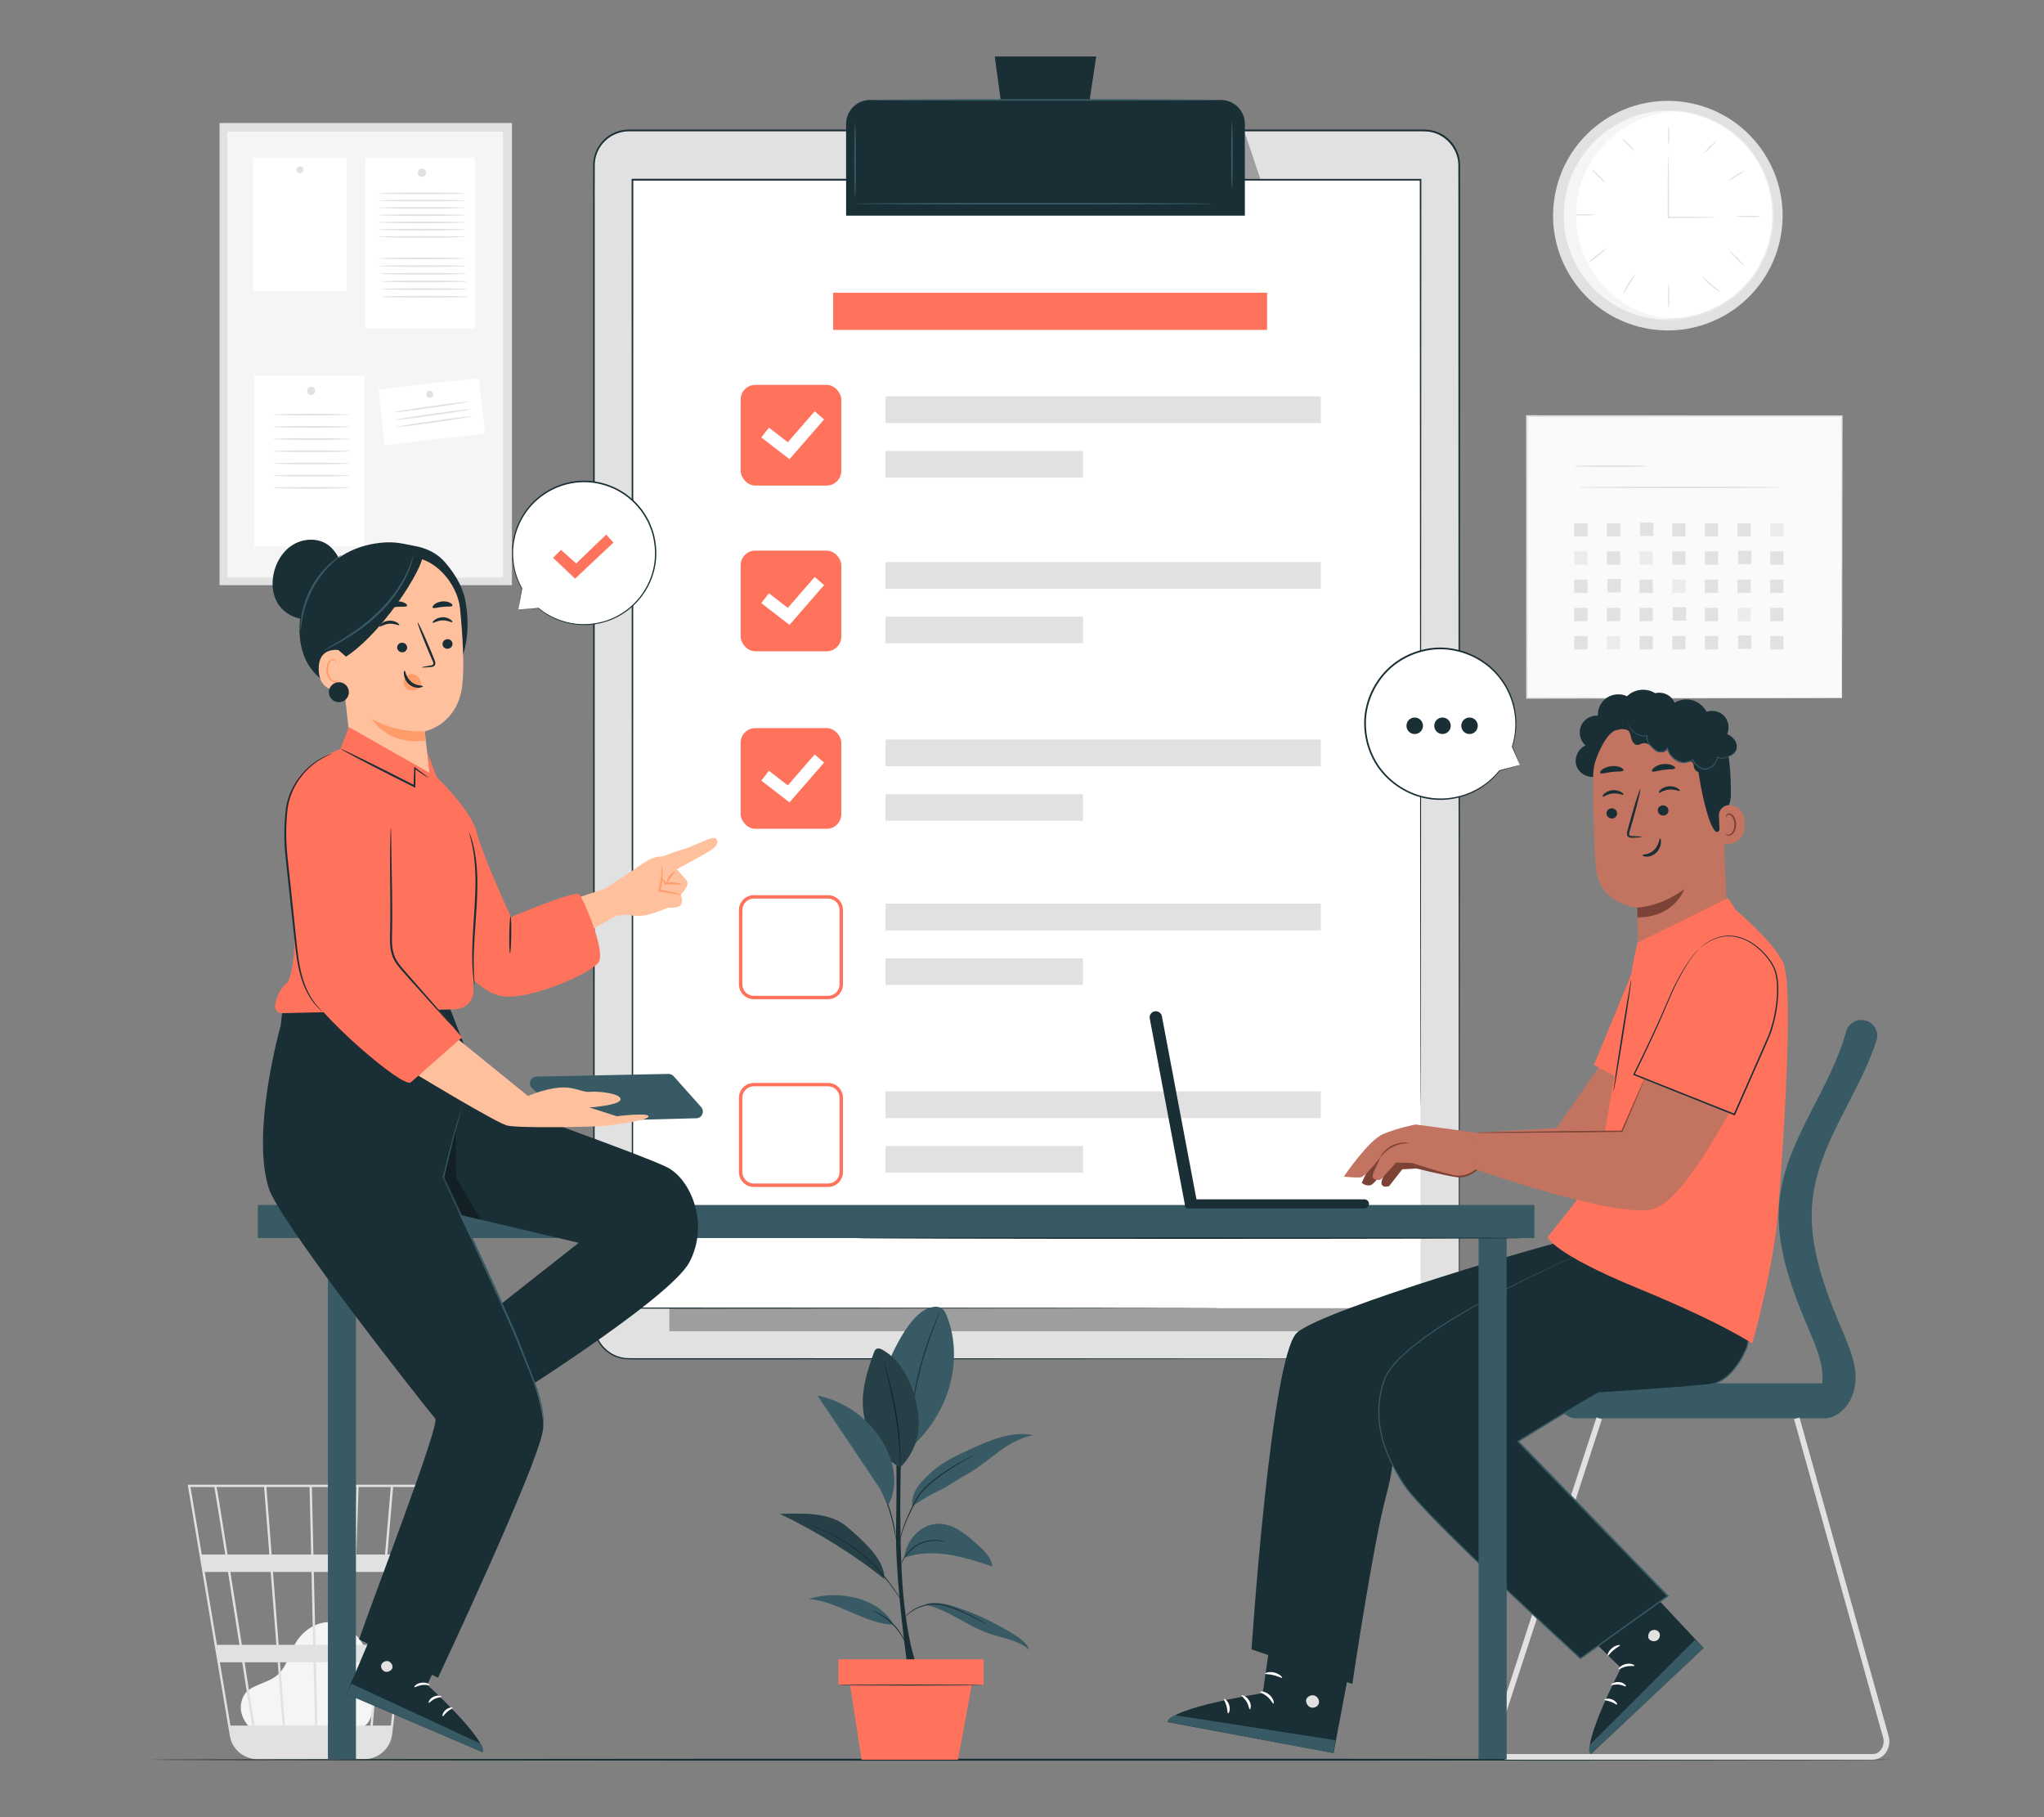 <?xml version="1.0" encoding="UTF-8"?>
<svg id="Layer_2" data-name="Layer 2" xmlns="http://www.w3.org/2000/svg" viewBox="0 0 540 480">
  <rect x="0" y="0" width="540" height="480" fill="#808080" stroke="none"/>
  <defs>
    <style>
      .cls-1 {
        fill: #ff735d;
      }

      .cls-1, .cls-2, .cls-3, .cls-4, .cls-5, .cls-6, .cls-7, .cls-8, .cls-9, .cls-10, .cls-11, .cls-12, .cls-13, .cls-14, .cls-15 {
        stroke-width: 0px;
      }

      .cls-2 {
        fill: #375a64;
      }

      .cls-3 {
        fill: #e1e1e1;
      }

      .cls-4 {
        fill: #ececec;
      }

      .cls-6, .cls-16 {
        opacity: .3;
      }

      .cls-7 {
        fill: #f5f5f5;
      }

      .cls-8 {
        fill: none;
      }

      .cls-9 {
        fill: #1a2e35;
      }

      .cls-10 {
        fill: #fff;
      }

      .cls-11 {
        fill: #ff9c6a;
      }

      .cls-12 {
        fill: #fafafa;
      }

      .cls-13 {
        fill: #c27460;
      }

      .cls-14 {
        fill: #7c4235;
      }

      .cls-15 {
        fill: #ffc19d;
      }
    </style>
  </defs>
  <g id="Layer_2-2" data-name="Layer 2">
    <g>
      <g>
        <g>
          <path class="cls-7" d="M66.43,456.72c-1.32-1.13-4.26-4.72-1.99-8.89.83-1.53,2.6-2.28,4.2-2.96,1.6-.67,3.28-1.26,4.6-2.38,2.5-2.12,3.18-5.65,4.84-8.48,1.9-3.25,5.45-5.69,9.2-5.52,4.3.2,7.88,3.7,9.5,7.7,1.62,4,1.68,8.44,1.71,12.76.02,2.39-.09,5.08-1.84,6.69-1.62,1.49-4.05,1.51-6.24,1.44-7.82-.24-15.65-.48-23.47-.72"/>
          <path class="cls-3" d="M111.33,392.18h-61.73l11.12,66.31c.49,2.9,2.58,5.13,5.27,5.9.07.02.14.04.22.06.18.05.36.11.55.14.41.08.83.13,1.26.14,0,.02,0,.04.01.06l.3-.05h27.51c.52,0,1.02-.05,1.51-.15,3.25-.5,5.85-3.11,6.25-6.48l5.36-45.69.24-1.82h-.03l2.12-18.09.04-.34ZM99.68,434.47h-6.33l.64-19.24h7.34l-1.64,19.24ZM101.94,415.23h6.06l-2.26,19.24h-5.45l1.64-19.24ZM83.84,455.8l-.39-16.72h9.12l-.56,16.72h-8.18ZM73.98,439.09h8.86l.39,16.72h-7.95l-1.3-16.72ZM74.67,455.8h-7.43c-.71-4.51-1.63-10.38-2.62-16.72h8.75l1.3,16.72ZM73.62,434.47l-1.5-19.24h10.17l.44,19.24h-9.12ZM83.35,434.47l-.44-19.24h10.46l-.64,19.24h-9.38ZM82.8,410.61l-.41-17.82h11.73l-.59,17.82h-10.72ZM82.19,410.61h-10.42l-1.38-17.82h11.4l.41,17.82ZM71.15,410.61h-11.03c-.39-2.46-.76-4.79-1.09-6.89-1.15-7.21-1.58-9.91-1.82-10.93h12.56l1.39,17.82ZM71.51,415.23l1.5,19.24h-9.12c-.31-1.95-.62-3.93-.93-5.9-.71-4.54-1.43-9.08-2.1-13.34h10.65ZM63.27,434.47h-5.96l-3.23-19.24h6.15c.94,5.95,1.98,12.57,3.03,19.24ZM63.99,439.09c.91,5.78,1.8,11.49,2.62,16.72h-5.72l-2.8-16.72h5.91ZM92.64,455.8l.56-16.72h6.09l-1.43,16.72h-5.22ZM94.14,410.61l.59-17.82h8.51l-1.52,17.82h-7.58ZM56.63,392.79c.24,1.29,1.37,8.3,2.88,17.82h-6.2l-2.99-17.82h6.3ZM103.25,455.8h-4.77l1.43-16.72h5.3l-1.96,16.72ZM108.55,410.61h-6.21l1.52-17.82h6.78l-2.09,17.82Z"/>
        </g>
        <g>
          <g>
            <rect class="cls-12" x="403.41" y="109.93" width="83.2" height="74.44"/>
            <path class="cls-3" d="M486.61,184.37s-.01-.48-.02-1.38c0-.91-.01-2.25-.02-3.99-.01-3.49-.03-8.6-.05-15.11-.02-13.01-.06-31.59-.1-53.96l.19.19c-23.96,0-52.56.02-83.19.03h0l.22-.22c0,27.08-.02,52.56-.03,74.44l-.2-.2c24.82.04,45.59.07,60.18.1,7.3.02,13.04.04,16.97.05,1.96.01,3.46.02,4.49.02.5,0,.89,0,1.16.01.26,0,.4.01.4.01,0,0-.12,0-.38.01-.27,0-.64,0-1.14.01-1.02,0-2.51.01-4.45.02-3.92.01-9.65.03-16.93.05-14.61.02-35.43.06-60.3.1h-.2s0-.2,0-.2c0-21.87-.02-47.36-.03-74.44v-.22h.23c30.64.01,59.23.02,83.19.03h.19v.19c-.04,22.42-.07,41.04-.1,54.08-.02,6.49-.04,11.58-.05,15.07,0,1.72-.02,3.05-.02,3.95,0,.89-.02,1.34-.02,1.34Z"/>
          </g>
          <path class="cls-3" d="M435.31,123.15c0,.12-4.38.22-9.78.22s-9.78-.1-9.78-.22,4.38-.22,9.78-.22,9.78.1,9.78.22Z"/>
          <path class="cls-3" d="M470.56,128.74c0,.12-12.03.22-26.87.22s-26.87-.1-26.87-.22,12.03-.22,26.87-.22,26.87.1,26.87.22Z"/>
          <rect class="cls-3" x="415.89" y="138.21" width="3.51" height="3.51"/>
          <rect class="cls-3" x="424.52" y="138.21" width="3.51" height="3.51"/>
          <rect class="cls-3" x="433.31" y="138.05" width="3.51" height="3.51"/>
          <rect class="cls-3" x="441.78" y="138.21" width="3.51" height="3.51"/>
          <rect class="cls-3" x="450.4" y="138.21" width="3.51" height="3.51"/>
          <rect class="cls-3" x="459.03" y="138.21" width="3.51" height="3.51"/>
          <rect class="cls-4" x="467.66" y="138.21" width="3.51" height="3.51"/>
          <rect class="cls-4" x="415.89" y="145.66" width="3.51" height="3.51"/>
          <rect class="cls-3" x="424.52" y="145.66" width="3.51" height="3.51"/>
          <rect class="cls-4" x="433.15" y="145.66" width="3.51" height="3.51"/>
          <rect class="cls-3" x="441.78" y="145.66" width="3.51" height="3.51"/>
          <rect class="cls-3" x="450.4" y="145.66" width="3.51" height="3.51"/>
          <rect class="cls-3" x="459.19" y="145.5" width="3.51" height="3.51"/>
          <rect class="cls-3" x="467.66" y="145.66" width="3.51" height="3.51"/>
          <rect class="cls-3" x="415.89" y="153.11" width="3.51" height="3.51"/>
          <rect class="cls-3" x="424.68" y="152.96" width="3.51" height="3.51"/>
          <rect class="cls-3" x="433.15" y="153.11" width="3.51" height="3.51"/>
          <rect class="cls-4" x="441.78" y="153.11" width="3.51" height="3.51"/>
          <rect class="cls-3" x="450.4" y="153.11" width="3.51" height="3.51"/>
          <rect class="cls-3" x="459.03" y="153.11" width="3.51" height="3.51"/>
          <rect class="cls-3" x="467.66" y="153.11" width="3.51" height="3.51"/>
          <rect class="cls-3" x="415.89" y="160.57" width="3.51" height="3.51"/>
          <rect class="cls-3" x="424.52" y="160.57" width="3.51" height="3.51"/>
          <rect class="cls-3" x="433.15" y="160.57" width="3.51" height="3.51"/>
          <rect class="cls-3" x="441.93" y="160.41" width="3.51" height="3.51"/>
          <rect class="cls-3" x="450.4" y="160.57" width="3.51" height="3.51"/>
          <rect class="cls-4" x="459.03" y="160.57" width="3.51" height="3.51"/>
          <rect class="cls-3" x="467.66" y="160.57" width="3.51" height="3.51"/>
          <rect class="cls-3" x="415.89" y="168.02" width="3.51" height="3.51"/>
          <rect class="cls-4" x="424.52" y="168.02" width="3.51" height="3.51"/>
          <rect class="cls-3" x="433.15" y="168.02" width="3.51" height="3.51"/>
          <rect class="cls-3" x="441.78" y="168.02" width="3.51" height="3.51"/>
          <rect class="cls-3" x="450.4" y="168.02" width="3.51" height="3.51"/>
          <rect class="cls-3" x="459.19" y="167.86" width="3.51" height="3.51"/>
          <rect class="cls-3" x="467.66" y="168.02" width="3.51" height="3.51"/>
        </g>
        <g>
          <circle class="cls-3" cx="440.63" cy="56.97" r="30.32" transform="translate(314.46 482.97) rotate(-80.87)"/>
          <circle class="cls-10" cx="440.94" cy="56.66" r="27.44"/>
          <path class="cls-4" d="M413.23,55.01s0,.15,0,.45c0,.31,0,.74,0,1.31,0,.29,0,.61,0,.97.01.36.06.74.1,1.16.04.42.08.87.12,1.35.03.49.17.99.26,1.53.34,2.16,1.17,4.74,2.57,7.51,1.41,2.76,3.51,5.68,6.47,8.24.37.32.75.64,1.13.96.4.3.82.58,1.24.88.43.28.83.61,1.29.86.45.26.91.52,1.38.78.23.13.47.26.7.39.25.11.49.22.74.33.5.22,1,.44,1.51.66.51.21,1.05.36,1.59.54.54.16,1.07.39,1.63.48,1.12.24,2.25.54,3.44.63.59.06,1.18.16,1.78.19.6,0,1.21.02,1.82.03.31,0,.61.02.92,0,.31-.03.61-.05.92-.08.62-.06,1.24-.09,1.86-.18,1.23-.25,2.5-.41,3.72-.83l.93-.27c.16-.05.31-.09.47-.14l.45-.18c.6-.24,1.21-.49,1.83-.74.6-.28,1.18-.6,1.77-.91.29-.16.6-.29.88-.48l.85-.55c1.16-.69,2.2-1.58,3.28-2.44.5-.48.99-.96,1.49-1.44l.38-.36.34-.4.68-.8.69-.8.61-.87.61-.87.31-.44c.09-.15.18-.31.27-.46.35-.62.7-1.24,1.06-1.87.29-.66.58-1.32.88-1.98,1.07-2.69,1.75-5.58,1.98-8.55.16-2.98-.13-5.93-.84-8.74-.2-.7-.41-1.39-.61-2.08-.27-.67-.54-1.33-.8-1.99l-.2-.49-.25-.47-.49-.94-.49-.94-.57-.88-.57-.88-.29-.44-.33-.41c-.43-.54-.86-1.09-1.29-1.63-.96-.99-1.87-2.01-2.93-2.85l-.77-.66c-.25-.22-.54-.39-.81-.59-.55-.38-1.08-.78-1.64-1.13-.57-.33-1.15-.65-1.71-.97l-.43-.24c-.15-.07-.3-.13-.44-.2l-.89-.39c-1.16-.58-2.4-.9-3.58-1.31-.61-.17-1.22-.28-1.82-.42-.3-.07-.6-.13-.9-.2-.3-.06-.61-.08-.91-.12-.61-.07-1.21-.14-1.81-.21-.6-.05-1.2-.03-1.79-.05-1.19-.07-2.35.09-3.49.17-.58.02-1.13.18-1.68.27-.55.11-1.11.19-1.64.33-.53.16-1.06.31-1.58.46-.26.08-.52.15-.78.23-.25.1-.5.2-.75.3-.49.2-.98.4-1.47.59-.49.18-.93.46-1.39.69-.45.24-.91.46-1.34.71-.42.27-.83.54-1.24.81-3.27,2.15-5.73,4.78-7.49,7.33-1.74,2.56-2.9,5.01-3.53,7.11-.16.52-.37,1-.46,1.48-.11.47-.21.92-.3,1.33-.09.41-.19.79-.25,1.14-.04.35-.08.67-.12.96-.07.57-.13,1-.17,1.3-.04.29-.07.44-.07.44,0,0,0-.15.04-.45.03-.3.08-.74.14-1.31.03-.29.07-.61.1-.96.05-.35.15-.73.23-1.15.09-.41.18-.86.29-1.33.08-.48.29-.96.45-1.49.61-2.11,1.76-4.58,3.5-7.17,1.75-2.58,4.23-5.23,7.51-7.41.41-.27.83-.54,1.25-.82.44-.25.9-.47,1.35-.72.46-.23.91-.51,1.4-.7.49-.2.98-.4,1.48-.6.25-.1.5-.2.75-.3.26-.08.52-.15.78-.23.53-.15,1.06-.31,1.59-.47.54-.14,1.1-.22,1.66-.33.56-.09,1.12-.25,1.7-.27,1.15-.09,2.33-.25,3.52-.18.6.02,1.2,0,1.81.05.6.07,1.21.14,1.83.21.31.04.62.06.92.12.3.07.61.13.91.2.61.14,1.23.25,1.84.42,1.2.41,2.45.74,3.62,1.32l.9.4c.15.07.3.13.45.2l.43.24c.57.32,1.15.65,1.73.98.56.35,1.1.76,1.66,1.14.27.2.56.37.82.6l.78.66c1.08.85,2,1.88,2.97,2.87.43.54.87,1.09,1.31,1.64l.33.41.29.44.58.89.58.89.5.95.5.95.25.48.21.5c.27.67.54,1.34.81,2.02.2.7.41,1.4.62,2.1.72,2.84,1.01,5.83.86,8.83-.24,3-.92,5.92-2,8.64-.3.67-.59,1.34-.89,2-.36.63-.71,1.26-1.07,1.89-.09.16-.17.32-.27.47l-.31.44-.62.88-.62.87-.69.81-.69.81-.35.4-.38.37c-.51.49-1.01.97-1.51,1.46-1.09.86-2.14,1.76-3.32,2.46l-.86.56c-.28.19-.6.32-.89.48-.6.31-1.19.64-1.79.91-.62.25-1.23.5-1.85.74l-.46.18c-.16.05-.31.09-.47.14l-.94.28c-1.24.42-2.52.58-3.76.83-.63.09-1.26.12-1.88.18-.31.03-.62.05-.93.08-.31.02-.62,0-.93,0-.62-.01-1.23-.02-1.84-.03-.61-.03-1.2-.13-1.8-.19-1.2-.09-2.34-.4-3.47-.64-.57-.1-1.1-.33-1.65-.49-.54-.19-1.08-.34-1.6-.55-.51-.23-1.02-.45-1.52-.67-.25-.11-.5-.22-.75-.33-.24-.13-.47-.26-.71-.4-.47-.27-.93-.53-1.39-.79-.46-.25-.87-.59-1.29-.87-.42-.3-.84-.58-1.24-.89-.38-.33-.76-.65-1.13-.97-2.97-2.59-5.07-5.55-6.48-8.33-1.39-2.79-2.2-5.39-2.53-7.57-.08-.54-.23-1.05-.25-1.53-.04-.49-.08-.94-.11-1.36-.03-.42-.07-.81-.08-1.17,0-.36.02-.68.02-.97.02-.57.03-1.01.04-1.31,0-.3.02-.45.02-.45Z"/>
          <g>
            <path class="cls-3" d="M453.44,57.41s-.35.04-.98.06c-.69.01-1.59.03-2.68.05-2.28.03-5.45.05-9.03.06h-.18s0-.18,0-.18c0-.57,0-1.18,0-1.79,0-4,.02-7.62.05-10.24.02-1.26.04-2.31.06-3.1.02-.73.04-1.14.07-1.14s.05.4.07,1.14c.01.79.03,1.84.06,3.1.03,2.62.05,6.24.05,10.24,0,.61,0,1.22,0,1.79l-.18-.18c3.58,0,6.75.03,9.03.06,1.09.02,1.99.04,2.68.05.63.02.98.04.98.06Z"/>
            <path class="cls-3" d="M440.84,33.5c.1,0,.18,1.04.18,2.32s-.08,2.32-.18,2.32-.18-1.04-.18-2.32.08-2.32.18-2.32Z"/>
            <path class="cls-3" d="M453.42,37.22c.07.07-.6.85-1.49,1.74-.89.89-1.67,1.56-1.74,1.49s.6-.85,1.49-1.74c.89-.89,1.67-1.56,1.74-1.49Z"/>
            <path class="cls-3" d="M460.77,45.25c.05.09-.83.62-1.9,1.27-1.07.65-1.94,1.19-2,1.1-.06-.08.73-.75,1.82-1.41,1.09-.66,2.04-1.05,2.09-.96Z"/>
            <path class="cls-3" d="M465.08,57.17c0,.1-1.42.18-3.16.18s-3.16-.08-3.16-.18,1.42-.18,3.16-.18,3.16.08,3.16.18Z"/>
            <path class="cls-3" d="M421.24,56.75c0,.1-1.34.18-2.99.18s-2.99-.08-2.99-.18,1.34-.18,2.99-.18,2.99.08,2.99.18Z"/>
            <path class="cls-3" d="M424.34,65.63c.06.07-.95.99-2.26,2.05-1.31,1.06-2.42,1.85-2.48,1.77-.06-.08.95-1,2.26-2.05,1.3-1.05,2.42-1.84,2.48-1.77Z"/>
            <path class="cls-3" d="M431.99,72.49c.08.06-.67,1.21-1.54,2.66-.87,1.45-1.54,2.65-1.63,2.61-.09-.04.44-1.33,1.32-2.79.88-1.47,1.77-2.54,1.84-2.48Z"/>
            <path class="cls-3" d="M440.84,81.34c-.1,0-.18-1.42-.18-3.16s.08-3.16.18-3.16.18,1.42.18,3.16-.08,3.16-.18,3.16Z"/>
            <path class="cls-3" d="M454.47,77.13c-.05.08-1.29-.63-2.61-1.79-1.32-1.15-2.2-2.28-2.12-2.34.08-.07,1.06.94,2.36,2.07,1.3,1.14,2.43,1.97,2.37,2.05Z"/>
            <path class="cls-3" d="M460.86,70.24c-.07.07-1.01-.75-2.09-1.84-1.09-1.09-1.91-2.02-1.84-2.09.07-.07,1.01.75,2.09,1.84,1.09,1.09,1.91,2.02,1.84,2.09Z"/>
            <path class="cls-3" d="M424.05,48.25c-.07.07-.9-.64-1.85-1.59-.95-.95-1.66-1.78-1.6-1.85.07-.07.9.64,1.85,1.6.95.95,1.66,1.78,1.59,1.85Z"/>
            <path class="cls-3" d="M431.94,39.94c-.07.07-.88-.63-1.82-1.56-.93-.93-1.63-1.74-1.56-1.81.07-.07.88.63,1.82,1.56.93.93,1.63,1.74,1.56,1.81Z"/>
          </g>
          <path class="cls-7" d="M416.37,56.93c0-14.61,11.41-26.54,25.81-27.39-.54-.03-1.08-.05-1.63-.05-15.15,0-27.44,12.28-27.44,27.44s12.28,27.44,27.44,27.44c.55,0,1.09-.02,1.63-.05-14.39-.84-25.81-12.78-25.81-27.39Z"/>
        </g>
        <g>
          <rect class="cls-3" x="58" y="32.49" width="77.25" height="122.08"/>
          <rect class="cls-7" x="60.08" y="34.79" width="72.82" height="117.78"/>
          <g>
            <rect class="cls-10" x="96.49" y="41.65" width="29.04" height="45.06"/>
            <path class="cls-3" d="M112.56,45.63c0,.6-.49,1.08-1.08,1.08s-1.08-.49-1.08-1.08.49-1.08,1.08-1.08,1.08.49,1.08,1.08Z"/>
          </g>
          <g>
            <rect class="cls-10" x="67.23" y="99.24" width="29.04" height="45.06"/>
            <path class="cls-3" d="M83.29,103.23c0,.6-.49,1.08-1.08,1.08s-1.08-.49-1.08-1.08.49-1.08,1.08-1.08,1.08.49,1.08,1.08Z"/>
          </g>
          <g>
            <rect class="cls-10" x="66.84" y="41.65" width="24.8" height="35.19"/>
            <path class="cls-3" d="M80.14,44.84c0,.5-.4.9-.9.9s-.9-.4-.9-.9.4-.9.9-.9.9.4.9.9Z"/>
          </g>
          <g>
            <rect class="cls-10" x="100.71" y="101.31" width="26.69" height="14.79" transform="translate(-11.47 13.47) rotate(-6.44)"/>
            <path class="cls-3" d="M114.46,104.15c0,.51-.41.92-.92.92s-.92-.41-.92-.92.41-.92.92-.92.92.41.92.92Z"/>
          </g>
          <path class="cls-3" d="M92.39,109.52c0,.12-4.56.22-10.18.22s-10.18-.1-10.18-.22,4.56-.22,10.18-.22,10.18.1,10.18.22Z"/>
          <path class="cls-3" d="M92.39,112.75c0,.12-4.56.22-10.18.22s-10.18-.1-10.18-.22,4.56-.22,10.18-.22,10.18.1,10.18.22Z"/>
          <path class="cls-3" d="M92.39,115.97c0,.12-4.56.22-10.18.22s-10.18-.1-10.18-.22,4.56-.22,10.18-.22,10.18.1,10.18.22Z"/>
          <path class="cls-3" d="M92.39,119.19c0,.12-4.56.22-10.18.22s-10.18-.1-10.18-.22,4.56-.22,10.18-.22,10.18.1,10.18.22Z"/>
          <path class="cls-3" d="M92.39,122.42c0,.12-4.56.22-10.18.22s-10.18-.1-10.18-.22,4.56-.22,10.18-.22,10.18.1,10.18.22Z"/>
          <path class="cls-3" d="M92.39,125.64c0,.12-4.56.22-10.18.22s-10.18-.1-10.18-.22,4.56-.22,10.18-.22,10.18.1,10.18.22Z"/>
          <path class="cls-3" d="M92.39,128.86c0,.12-4.56.22-10.18.22s-10.18-.1-10.18-.22,4.56-.22,10.18-.22,10.18.1,10.18.22Z"/>
          <path class="cls-3" d="M124,106.07c.02.12-4.48.85-10.05,1.64-5.57.79-10.1,1.33-10.11,1.21-.02-.12,4.48-.85,10.05-1.64,5.57-.79,10.1-1.33,10.11-1.21Z"/>
          <path class="cls-3" d="M124.4,108.08c.02.12-4.48.85-10.05,1.64-5.57.79-10.1,1.33-10.11,1.21s4.48-.85,10.05-1.64c5.57-.79,10.1-1.33,10.11-1.21Z"/>
          <path class="cls-3" d="M124.77,109.95c.02.12-4.48.85-10.05,1.64-5.57.79-10.1,1.33-10.11,1.21-.02-.12,4.48-.85,10.05-1.64,5.57-.79,10.1-1.33,10.11-1.21Z"/>
          <path class="cls-3" d="M122.98,51.07c0,.12-5.15.22-11.5.22s-11.51-.1-11.51-.22,5.15-.22,11.51-.22,11.5.1,11.5.22Z"/>
          <path class="cls-3" d="M122.98,52.99c0,.12-5.15.22-11.5.22s-11.51-.1-11.51-.22,5.15-.22,11.51-.22,11.5.1,11.5.22Z"/>
          <path class="cls-3" d="M122.98,54.91c0,.12-5.15.22-11.5.22s-11.51-.1-11.51-.22,5.15-.22,11.51-.22,11.5.1,11.5.22Z"/>
          <path class="cls-3" d="M122.98,56.82c0,.12-5.15.22-11.5.22s-11.51-.1-11.51-.22,5.15-.22,11.51-.22,11.5.1,11.5.22Z"/>
          <path class="cls-3" d="M122.98,58.74c0,.12-5.15.22-11.5.22s-11.51-.1-11.51-.22,5.15-.22,11.51-.22,11.5.1,11.5.22Z"/>
          <path class="cls-3" d="M122.98,60.66c0,.12-5.15.22-11.5.22s-11.51-.1-11.51-.22,5.15-.22,11.51-.22,11.5.1,11.5.22Z"/>
          <path class="cls-3" d="M122.98,62.57c0,.12-5.15.22-11.5.22s-11.51-.1-11.51-.22,5.15-.22,11.51-.22,11.5.1,11.5.22Z"/>
          <path class="cls-3" d="M122.98,68.26c0,.12-5.15.22-11.5.22s-11.51-.1-11.51-.22,5.15-.22,11.51-.22,11.5.1,11.5.22Z"/>
          <path class="cls-3" d="M123.14,70.29c0,.12-5.15.22-11.5.22s-11.51-.1-11.51-.22,5.15-.22,11.51-.22,11.5.1,11.5.22Z"/>
          <path class="cls-3" d="M123.3,72.31c0,.12-5.15.22-11.5.22s-11.51-.1-11.51-.22,5.15-.22,11.51-.22,11.5.1,11.5.22Z"/>
          <path class="cls-3" d="M123.46,74.34c0,.12-5.15.22-11.5.22s-11.51-.1-11.51-.22,5.15-.22,11.51-.22,11.5.1,11.5.22Z"/>
          <path class="cls-3" d="M123.62,76.36c0,.12-5.15.22-11.5.22s-11.51-.1-11.51-.22,5.15-.22,11.51-.22,11.5.1,11.5.22Z"/>
          <path class="cls-3" d="M123.79,78.38c0,.12-5.15.22-11.5.22s-11.51-.1-11.51-.22,5.15-.22,11.51-.22,11.5.1,11.5.22Z"/>
        </g>
        <path class="cls-9" d="M500.14,464.82c0,.14-103.05.26-230.13.26s-230.15-.12-230.15-.26,103.02-.26,230.15-.26,230.13.12,230.13.26Z"/>
        <g>
          <g>
            <g>
              <g>
                <rect class="cls-3" x="156.89" y="34.49" width="228.6" height="324.47" rx="9.24" ry="9.24"/>
                <path class="cls-9" d="M376.26,358.96s.24-.02.71-.05c.47-.03,1.17-.14,2.06-.4.88-.29,1.95-.78,3.02-1.64,1.06-.87,2.12-2.13,2.77-3.82.34-.84.54-1.79.6-2.79.05-1.01.01-2.08.02-3.2,0-2.24,0-4.69-.01-7.35,0-5.31-.01-11.44-.02-18.33-.02-27.59-.04-67.51-.07-116.83,0-24.66-.02-51.68-.03-80.68,0-14.5,0-29.5-.01-44.94,0-7.72,0-15.56,0-23.5,0-3.97-.01-7.97-.02-11.99-.04-1.97-.8-3.91-2.04-5.45-1.27-1.52-3.03-2.64-4.98-3.07-.98-.22-1.97-.24-3-.23-1.02,0-2.05,0-3.07,0-2.05,0-4.11,0-6.17,0-4.13,0-8.28,0-12.45,0-8.35,0-16.79,0-25.33,0-17.07,0-34.5,0-52.24,0-35.48,0-72.22,0-109.85,0-2.3,0-4.58.9-6.23,2.49-1.67,1.57-2.69,3.8-2.78,6.08-.05,4.65-.01,9.33-.02,13.97,0,9.29,0,18.52,0,27.69,0,18.33,0,36.39,0,54.13,0,35.49,0,69.73-.01,102.34,0,32.61-.01,63.6-.02,92.6,0,3.63,0,7.22,0,10.78,0,1.78-.02,3.56.02,5.31.06,1.73.65,3.42,1.64,4.83.99,1.41,2.38,2.5,3.95,3.16.79.32,1.62.52,2.46.63.84.07,1.7.06,2.56.06,3.43,0,6.83,0,10.2,0,13.46,0,26.38,0,38.71.01,49.32.03,89.24.05,116.82.07,13.79.02,24.5.03,31.76.04,3.63,0,6.4.02,8.26.02,1.86,0,2.81.02,2.81.02,0,0-.95.02-2.81.02-1.86,0-4.63.01-8.26.02-7.26,0-17.97.02-31.76.04-27.59.02-67.5.04-116.82.07-12.33,0-25.25,0-38.71.01-3.37,0-6.76,0-10.2,0-.86,0-1.72.02-2.6-.06-.87-.11-1.73-.32-2.55-.65-1.63-.68-3.07-1.82-4.1-3.28-1.03-1.45-1.65-3.21-1.71-5.01-.04-1.78-.01-3.54-.02-5.33,0-3.56,0-7.16,0-10.78,0-29-.01-59.99-.02-92.6,0-32.61,0-66.85-.01-102.34,0-17.75,0-35.81,0-54.13,0-9.16,0-18.4,0-27.69.01-4.65-.02-9.3.02-14,.1-2.39,1.17-4.73,2.92-6.38,1.73-1.67,4.13-2.62,6.54-2.61,37.63,0,74.37,0,109.85,0,17.74,0,35.17,0,52.24,0,8.53,0,16.98,0,25.33,0,4.17,0,8.32,0,12.45,0,2.06,0,4.12,0,6.17,0,1.03,0,2.05,0,3.07,0,1.01-.01,2.07,0,3.09.24,2.04.45,3.88,1.63,5.2,3.21,1.3,1.61,2.09,3.63,2.13,5.69,0,4.03,0,8.03.01,12,0,7.94,0,15.78,0,23.5,0,15.45,0,30.44-.01,44.94,0,29-.02,56.01-.03,80.68-.03,49.32-.05,89.24-.07,116.83,0,6.9-.01,13.02-.02,18.33,0,2.65,0,5.11-.01,7.35-.01,1.12.02,2.19-.03,3.21-.07,1.02-.27,1.98-.62,2.82-.67,1.7-1.74,2.97-2.81,3.84-1.09.86-2.16,1.35-3.05,1.63-.9.25-1.6.35-2.07.38-.47.02-.71.02-.71.02Z"/>
              </g>
              <g class="cls-16">
                <polygon class="cls-5" points="176.84 351.63 368.7 351.63 366.59 311.72 366.59 290.48 176.84 320.13 176.84 351.63"/>
              </g>
              <g class="cls-16">
                <polygon class="cls-5" points="328.88 35.15 333.24 48.08 333.24 54.42 328.32 54.42 328.88 35.15"/>
              </g>
              <g>
                <polygon class="cls-10" points="167.09 47.49 167.09 345.55 322.58 345.55 375.3 345.55 375.3 47.49 167.09 47.49"/>
                <path class="cls-9" d="M375.3,292.25s-.01-.39-.02-1.15c0-.76,0-1.9-.02-3.39,0-2.99-.02-7.42-.03-13.19-.01-11.55-.03-28.47-.05-49.94-.02-42.96-.05-104.14-.08-177.09l.2.2c-61.52,0-132.71.02-208.21.02l.22-.22v.27c-.02,114.58-.04,219.21-.05,297.79l-.17-.17c47.9.03,86.77.06,113.67.07,13.45.02,23.9.03,31,.04,3.54.01,6.25.02,8.07.02,1.82,0,2.75.02,2.75.02,0,0-.93.02-2.75.02-1.82,0-4.53.01-8.07.02-7.1.01-17.55.03-31,.04-26.9.02-65.77.04-113.67.07h-.17s0-.17,0-.17c-.01-78.58-.03-183.21-.05-297.79v-.49h.22c75.5,0,146.69.02,208.21.03h.2s0,.2,0,.2c-.03,72.95-.06,134.14-.08,177.09-.02,21.47-.04,38.39-.05,49.94-.01,5.77-.02,10.2-.03,13.19,0,1.49-.01,2.62-.02,3.39,0,.76-.02,1.15-.02,1.15Z"/>
              </g>
            </g>
            <g>
              <path class="cls-9" d="M229.85,26.41h92.7c3.49,0,6.33,2.83,6.33,6.33v24.23h-105.35v-24.23c0-3.49,2.83-6.33,6.33-6.33Z"/>
              <polygon class="cls-9" points="289.61 14.92 262.8 14.92 265.93 37.9 286.13 37.9 289.61 14.92"/>
              <path class="cls-2" d="M322.11,26.41c0,.12-20.55.22-45.9.22s-45.91-.1-45.91-.22,20.55-.22,45.91-.22,45.9.1,45.9.22Z"/>
              <path class="cls-2" d="M225.89,52.04c-.12,0-.22-4.32-.22-9.65s.1-9.65.22-9.65.22,4.32.22,9.65-.1,9.65-.22,9.65Z"/>
              <path class="cls-2" d="M325.47,49.75c-.12,0-.22-3.92-.22-8.76s.1-8.76.22-8.76.22,3.92.22,8.76-.1,8.76-.22,8.76Z"/>
              <path class="cls-2" d="M320.39,53.81c0,.12-21.1.22-47.12.22s-47.13-.1-47.13-.22,21.09-.22,47.13-.22,47.12.1,47.12.22Z"/>
            </g>
          </g>
          <g>
            <rect class="cls-3" x="233.95" y="104.69" width="114.99" height="7.07"/>
            <rect class="cls-3" x="233.95" y="119.13" width="52.17" height="7.02"/>
            <g>
              <rect class="cls-1" x="195.67" y="101.67" width="26.59" height="26.59" rx="3.86" ry="3.86"/>
              <polygon class="cls-10" points="208.58 121.3 201.13 115.55 203.14 112.95 208.13 116.81 215.23 108.63 217.71 110.79 208.58 121.3"/>
            </g>
          </g>
          <rect class="cls-3" x="233.95" y="148.46" width="114.99" height="7.07"/>
          <rect class="cls-3" x="233.95" y="162.89" width="52.17" height="7.02"/>
          <g>
            <rect class="cls-1" x="195.67" y="145.44" width="26.59" height="26.59" rx="3.86" ry="3.86"/>
            <polygon class="cls-10" points="208.58 165.06 201.13 159.31 203.14 156.71 208.13 160.57 215.23 152.4 217.71 154.55 208.58 165.06"/>
          </g>
          <rect class="cls-3" x="233.95" y="195.34" width="114.99" height="7.07"/>
          <rect class="cls-3" x="233.95" y="209.78" width="52.17" height="7.02"/>
          <rect class="cls-3" x="233.95" y="238.69" width="114.99" height="7.07"/>
          <rect class="cls-3" x="233.95" y="253.13" width="52.17" height="7.02"/>
          <g>
            <rect class="cls-1" x="195.67" y="192.33" width="26.59" height="26.59" rx="3.86" ry="3.86"/>
            <polygon class="cls-10" points="208.58 211.95 201.13 206.2 203.14 203.6 208.13 207.46 215.23 199.28 217.71 201.44 208.58 211.95"/>
          </g>
          <path class="cls-1" d="M218.77,263.94h-19.62c-2.17,0-3.93-1.76-3.93-3.93v-19.62c0-2.17,1.76-3.93,3.93-3.93h19.62c2.17,0,3.93,1.76,3.93,3.93v19.62c0,2.17-1.76,3.93-3.93,3.93ZM199.15,237.36c-1.67,0-3.03,1.36-3.03,3.03v19.62c0,1.67,1.36,3.03,3.03,3.03h19.62c1.67,0,3.03-1.36,3.03-3.03v-19.62c0-1.67-1.36-3.03-3.03-3.03h-19.62Z"/>
          <rect class="cls-3" x="233.95" y="288.28" width="114.99" height="7.07"/>
          <rect class="cls-3" x="233.95" y="302.71" width="52.17" height="7.02"/>
          <path class="cls-1" d="M218.77,313.53h-19.62c-2.17,0-3.93-1.76-3.93-3.93v-19.62c0-2.17,1.76-3.93,3.93-3.93h19.62c2.17,0,3.93,1.76,3.93,3.93v19.62c0,2.17-1.76,3.93-3.93,3.93ZM199.15,286.94c-1.67,0-3.03,1.36-3.03,3.03v19.62c0,1.67,1.36,3.03,3.03,3.03h19.62c1.67,0,3.03-1.36,3.03-3.03v-19.62c0-1.67-1.36-3.03-3.03-3.03h-19.62Z"/>
          <rect class="cls-1" x="220.11" y="77.32" width="114.64" height="9.82"/>
        </g>
        <g>
          <g>
            <path class="cls-9" d="M239.89,441.23s-3.45-23.73-3.16-37.53c.29-13.8-.02-29.33-.02-29.33h1.59s-1.08,27.4.1,43.93c1.17,16.51,4.26,22.94,4.26,22.94h-2.76"/>
            <path class="cls-2" d="M250.17,347.67c-.32-.81-.71-1.66-1.45-2.12-1.01-.64-2.33-.37-3.46.02-4.8,1.7-9.06,10.66-11.01,15.37l6.38,21.49c11.51-10.68,13.51-24.69,9.53-34.77Z"/>
            <path class="cls-9" d="M248.35,346.42s-.02.1-.09.28c-.08.21-.19.47-.31.78-.28.68-.67,1.66-1.14,2.88-.94,2.44-2.14,5.85-3.21,9.7-1.07,3.85-1.8,7.39-2.25,9.96-.23,1.29-.4,2.33-.51,3.06-.06.34-.1.61-.14.83-.03.19-.06.29-.07.29,0,0,0-.1.01-.29.02-.22.05-.5.09-.84.08-.73.22-1.78.43-3.07.41-2.59,1.11-6.15,2.18-10,1.07-3.85,2.3-7.27,3.29-9.7.49-1.21.91-2.19,1.22-2.85.15-.31.26-.56.36-.76.08-.17.13-.26.14-.26Z"/>
            <path class="cls-2" d="M237.8,387.6c-5.98-3.3-9.5-9.52-9.83-16.34-.23-4.77,1.24-9.45,2.9-13.93.14-.39.31-.81.68-1.01.5-.28,1.13-.03,1.63.25,4.34,2.47,6.98,7.19,8.38,11.99.93,3.19,1.41,6.56.98,9.86-.43,3.3-2.32,6.89-4.73,9.18"/>
            <path class="cls-9" d="M237.8,387.6s-.02-.1-.02-.29c0-.22,0-.49-.02-.82,0-.72-.03-1.75-.09-3.03-.11-2.56-.45-6.08-1.11-9.93-.66-3.85-1.47-7.3-2.06-9.79-.29-1.22-.53-2.22-.71-2.95-.07-.33-.14-.59-.18-.8-.04-.18-.06-.28-.05-.29,0,0,.04.09.1.27.06.21.14.47.23.79.2.69.47,1.69.79,2.93.64,2.48,1.47,5.93,2.14,9.79.66,3.86.97,7.4,1.04,9.97.03,1.28.04,2.32,0,3.04-.01.33-.02.61-.03.83-.01.19-.02.29-.03.29Z"/>
            <g class="cls-16">
              <path class="cls-5" d="M237.8,387.6c-5.98-3.3-9.5-9.52-9.83-16.34-.23-4.77,1.24-9.45,2.9-13.93.14-.39.31-.81.68-1.01.5-.28,1.13-.03,1.63.25,4.34,2.47,6.98,7.19,8.38,11.99.93,3.19,1.41,6.56.98,9.86-.43,3.3-2.32,6.89-4.73,9.18"/>
            </g>
            <path class="cls-2" d="M244.55,423.9c5.88,1.29,10.73,5.44,16.41,7.46,3.76,1.34,8,1.81,11,4.43-.72-1.82-2.43-3.03-4.08-4.06-4.67-2.92-9.67-5.3-14.87-7.1-2.67-.92-5.57-1.69-8.29-.93"/>
            <path class="cls-2" d="M236.04,429.14c-7.37-.12-15.13-6.39-22.47-6.77,7.68-2.48,18.67-.45,22.47,6.77"/>
            <path class="cls-2" d="M238.92,411.46c3.74-1.35,7.85-1.41,11.78-.8,3.93.61,7.73,1.87,11.5,3.13-.38-2.56-2.45-4.48-4.39-6.18-1.46-1.28-2.94-2.57-4.62-3.55s-3.6-1.65-5.54-1.56c-2.34.1-4.58,1.31-6.11,3.08-1.54,1.77-2.36,3.56-2.62,5.89"/>
            <path class="cls-2" d="M223.8,403.32c-4.64-3.96-11.67-3.57-17.76-3.44,9.37,4.48,19.48,10.63,27.55,17.17.25-4.31-3.93-8.73-9.79-13.73Z"/>
            <g class="cls-16">
              <path class="cls-5" d="M223.8,403.32c-4.64-3.96-11.67-3.57-17.76-3.44,9.37,4.48,19.48,10.63,27.55,17.17.25-4.31-3.93-8.73-9.79-13.73Z"/>
            </g>
            <path class="cls-2" d="M241.01,397.86c2.33-1.56,4.69-3.04,7.13-4.15,2.44-1.11,4.72-2.88,7.08-4.15,3.06-1.66,5.71-3.96,8.51-6.01,2.81-2.05,5.89-3.91,9.32-4.45-2.8-.58-5.73-.26-8.49.49-2.76.75-5.38,1.93-7.99,3.11-3.62,1.63-7.3,3.3-10.26,5.95-2.96,2.65-5.63,5.26-5.32,9.22"/>
            <path class="cls-9" d="M260.82,429.14s-.08-.03-.23-.1c-.17-.09-.39-.2-.64-.33-.55-.3-1.35-.73-2.36-1.24-.5-.26-1.05-.54-1.64-.82-.59-.29-1.23-.58-1.91-.88-1.36-.58-2.88-1.19-4.54-1.58-1.65-.41-3.3-.49-4.73-.12-.72.17-1.4.35-2,.6-.61.25-1.15.53-1.62.83-.94.59-1.6,1.22-2.03,1.68-.43.46-.63.74-.65.72,0,0,.04-.08.13-.22.09-.14.24-.33.45-.57.41-.48,1.06-1.14,2.01-1.77.47-.31,1.02-.62,1.63-.88.61-.27,1.31-.45,2.03-.63,1.46-.4,3.17-.31,4.84.1,1.68.4,3.21,1.02,4.57,1.62.68.3,1.32.6,1.91.9.6.29,1.14.57,1.63.85.99.53,1.78.99,2.32,1.31.25.15.45.27.62.38.14.09.21.14.21.15Z"/>
            <path class="cls-9" d="M230.54,425.49s.17.03.46.14c.29.1.71.28,1.2.52.99.49,2.3,1.32,3.52,2.5,1.22,1.18,2.11,2.45,2.64,3.42.27.49.46.89.57,1.18.11.29.17.45.15.46-.04.02-.32-.61-.88-1.54-.56-.94-1.46-2.17-2.66-3.32-1.2-1.15-2.47-2-3.43-2.52-.96-.53-1.59-.78-1.58-.82Z"/>
            <path class="cls-9" d="M214.24,402.95s.11.02.31.09c.23.08.52.19.88.31.39.14.86.32,1.39.51.54.2,1.13.5,1.8.79,2.65,1.2,6.18,3.23,9.59,6.11,1.68,1.46,3.2,2.95,4.47,4.41,1.27,1.46,2.34,2.83,3.18,4.02.84,1.19,1.48,2.18,1.92,2.87.21.32.37.59.5.79.11.18.17.28.16.28,0,0-.08-.08-.21-.25-.13-.17-.32-.43-.55-.76-.46-.67-1.12-1.65-1.98-2.82-.85-1.18-1.94-2.53-3.21-3.97-1.28-1.44-2.79-2.91-4.46-4.37-3.39-2.86-6.88-4.9-9.5-6.15-.66-.3-1.24-.61-1.78-.83-.53-.21-.99-.4-1.37-.55-.36-.15-.64-.27-.87-.36-.2-.09-.3-.13-.3-.14Z"/>
            <path class="cls-9" d="M249.98,407.32s-.21-.01-.59-.08c-.2-.04-.43-.08-.68-.12-.26-.05-.57-.05-.91-.09-1.33-.1-3.26.01-5.06,1-.91.46-1.68,1.09-2.3,1.71-.64.62-1.12,1.27-1.48,1.83-.74,1.13-.97,1.95-1.01,1.93-.01,0,.03-.21.15-.57.14-.36.34-.87.71-1.46.35-.59.83-1.26,1.47-1.9.63-.65,1.41-1.3,2.35-1.77,1.87-1.02,3.86-1.1,5.2-.95.34.05.65.06.91.13.25.06.47.12.68.17.37.1.57.16.56.18Z"/>
            <path class="cls-9" d="M257.39,384.34s-.09.07-.28.17c-.21.12-.48.26-.82.45-.72.39-1.74.95-2.99,1.69-1.24.75-2.71,1.66-4.27,2.78-1.55,1.12-3.23,2.42-4.77,3.99-.76.79-1.46,1.62-1.95,2.52-.48.93-.94,1.82-1.37,2.68-.85,1.72-1.55,3.3-2.05,4.66-.5,1.36-.81,2.49-1,3.28-.19.79-.26,1.23-.28,1.23,0,0,0-.11.03-.33.03-.21.07-.53.15-.92.15-.8.44-1.95.92-3.32.48-1.38,1.16-2.97,2-4.7.42-.87.88-1.77,1.36-2.7.51-.94,1.22-1.78,1.99-2.59,1.56-1.6,3.25-2.9,4.82-4.01,1.57-1.11,3.06-2.01,4.32-2.74,1.27-.72,2.31-1.26,3.04-1.62.35-.17.63-.3.85-.4.19-.09.3-.13.3-.12Z"/>
            <path class="cls-9" d="M236.72,406.65s-.07-.22-.15-.62c-.09-.45-.19-1.02-.32-1.7-.28-1.43-.71-3.41-1.39-5.53-.68-2.12-1.5-3.97-2.1-5.3-.29-.63-.53-1.16-.72-1.58-.17-.37-.25-.58-.24-.59.02,0,.13.19.33.55.2.36.47.89.79,1.54.65,1.31,1.5,3.16,2.19,5.3.69,2.14,1.09,4.13,1.33,5.58.12.72.2,1.31.24,1.72.05.41.06.63.04.64Z"/>
            <path class="cls-2" d="M236.19,389.89c-.18-2.78-1.09-5.49-2.4-7.96-3.58-6.76-10.3-11.78-17.8-13.28,5.49,8.19,10.99,16.38,16.48,24.57l2.13,4.38c1.45-2.38,1.77-4.93,1.59-7.72Z"/>
          </g>
          <g>
            <rect class="cls-1" x="221.51" y="438.3" width="38.32" height="6.79"/>
            <polygon class="cls-1" points="224.37 443.74 227.63 464.82 253.07 464.82 256.97 443.74 224.37 443.74"/>
            <path class="cls-9" d="M259.81,445.1c0,.07-8.64.13-19.31.13s-19.31-.06-19.31-.13,8.64-.13,19.31-.13,19.31.06,19.31.13Z"/>
          </g>
        </g>
        <g>
          <g>
            <path class="cls-10" d="M401.57,202.07l-2.03-4.82c1.21-3.77,1.31-7.94.02-12.06-3.04-9.7-13.16-15.61-23.11-13.51-11.5,2.43-18.44,14.21-14.89,25.51,3.01,9.59,12.93,15.48,22.79,13.55,4.9-.96,8.98-3.6,11.82-7.19h0s5.4-1.49,5.4-1.49Z"/>
            <path class="cls-9" d="M401.57,202.07s-.1.04-.33.11c-.25.08-.59.18-1.02.31-.94.27-2.29.67-4.03,1.17-.05.01-.1-.01-.12-.06,0-.02,0-.05,0-.07h0s.16.09.16.09c-1.53,1.95-3.96,4.33-7.6,5.94-1.81.81-3.89,1.39-6.17,1.63-2.28.23-4.75.06-7.23-.62-2.47-.69-4.94-1.89-7.15-3.63-2.2-1.73-4.18-3.98-5.51-6.69-1.35-2.69-2.13-5.78-2.17-8.97-.06-3.19.75-6.45,2.28-9.39,1.54-2.98,3.8-5.52,6.47-7.32,2.66-1.82,5.69-2.92,8.7-3.34,3.02-.44,6.02-.06,8.72.79,2.7.86,5.1,2.25,7.07,3.92,1.96,1.69,3.49,3.66,4.59,5.68.25.52.49,1.03.73,1.53.23.51.39,1.03.58,1.53.37,1.01.6,2.02.77,2.99.68,3.92.06,7.27-.7,9.59v-.06c.63,1.56,1.12,2.77,1.47,3.63.15.39.28.7.37.93.08.21.12.31.11.31s-.06-.11-.16-.33c-.1-.23-.24-.54-.42-.93-.36-.83-.88-2.02-1.55-3.53,0-.02,0-.04,0-.06.72-2.32,1.29-5.62.58-9.48-.18-.96-.42-1.95-.79-2.94-.19-.49-.35-1.01-.58-1.5-.24-.49-.48-.99-.73-1.5-1.09-1.98-2.6-3.91-4.53-5.55-1.94-1.64-4.3-2.98-6.94-3.82-2.64-.82-5.58-1.19-8.53-.75-2.94.42-5.9,1.5-8.5,3.28-2.61,1.75-4.82,4.24-6.32,7.15-1.5,2.87-2.29,6.06-2.23,9.17.03,3.11.78,6.14,2.1,8.77,1.3,2.65,3.23,4.86,5.38,6.56,2.16,1.71,4.57,2.9,6.99,3.58,2.43.67,4.85.85,7.09.65,2.24-.23,4.3-.78,6.08-1.56,3.59-1.56,6.03-3.88,7.57-5.78.03-.04.09-.05.13-.02.03.03.04.08.03.11h0s-.11-.12-.11-.12c1.73-.45,3.07-.8,4-1.05.44-.11.79-.2,1.05-.27.24-.06.37-.09.37-.09Z"/>
          </g>
          <g>
            <circle class="cls-9" cx="373.75" cy="191.71" r="2.18"/>
            <path class="cls-9" d="M383.27,191.71c0,1.2-.98,2.18-2.18,2.18s-2.18-.98-2.18-2.18.98-2.18,2.18-2.18,2.18.98,2.18,2.18Z"/>
            <circle class="cls-9" cx="388.23" cy="191.71" r="2.18"/>
          </g>
        </g>
        <g>
          <g>
            <path class="cls-10" d="M136.91,160.97l.95-5.56c-1.68-2.94-2.59-6.36-2.47-9.99.35-10.44,9.09-18.62,19.53-18.28,10.44.35,18.62,9.09,18.28,19.53-.35,10.44-9.09,18.62-19.53,18.28-4.36-.15-8.32-1.76-11.44-4.34h0s-5.32.37-5.32.37Z"/>
            <path class="cls-9" d="M136.91,160.97s.11,0,.33,0c.25-.01.58-.03,1.01-.05.93-.05,2.26-.13,3.98-.22.04,0,.08-.04.07-.08,0-.02,0-.03-.01-.04h0s-.12.1-.12.1c1.81,1.52,4.56,3.24,8.27,4.03.92.19,1.9.32,2.92.37.51.03,1.03,0,1.56,0,.26,0,.53,0,.8-.02.27-.03.54-.06.81-.09,2.17-.24,4.44-.88,6.62-2.02,2.17-1.13,4.23-2.76,5.93-4.83,1.7-2.07,3.02-4.59,3.74-7.38.72-2.79.77-5.83.12-8.8-.29-1.5-.87-2.93-1.51-4.35-.73-1.37-1.54-2.73-2.6-3.91-.99-1.22-2.19-2.23-3.42-3.16-1.28-.86-2.59-1.65-4.01-2.18-2.8-1.12-5.79-1.57-8.63-1.31-2.85.24-5.54,1.11-7.85,2.43-2.32,1.31-4.25,3.06-5.73,4.99-2.98,3.89-4.05,8.41-3.92,12.15.12,3.78,1.33,6.81,2.53,8.87v-.05c-.3,1.81-.52,3.2-.67,4.17-.07.45-.12.8-.16,1.06-.03.24-.05.35-.04.35,0,0,.03-.13.08-.37.05-.26.12-.61.2-1.07.17-.95.42-2.33.75-4.1,0-.02,0-.04,0-.05-1.16-2.06-2.32-5.06-2.41-8.8-.1-3.7.98-8.13,3.92-11.94,1.46-1.89,3.37-3.6,5.65-4.88,2.27-1.28,4.91-2.14,7.7-2.36,2.79-.25,5.72.2,8.46,1.3,1.39.51,2.68,1.29,3.93,2.13,1.2.91,2.37,1.9,3.35,3.1,1.04,1.16,1.83,2.49,2.55,3.83.63,1.38,1.2,2.79,1.48,4.26.64,2.9.6,5.89-.1,8.63-.7,2.74-1.99,5.21-3.65,7.25-1.66,2.04-3.68,3.65-5.8,4.77-2.13,1.13-4.37,1.77-6.5,2.02-.27.03-.53.06-.79.1-.26.03-.53.02-.79.03-.52,0-1.03.04-1.53.01-1-.04-1.97-.17-2.88-.35-3.67-.75-6.41-2.42-8.22-3.9-.03-.03-.08-.02-.11,0-.02.03-.02.07,0,.1h0s.06-.12.06-.12c-1.7.13-3.01.24-3.93.31-.44.04-.78.07-1.03.09-.23.02-.36.04-.36.04Z"/>
          </g>
          <polygon class="cls-1" points="146.12 147.34 148.2 145.25 152.23 148.83 160.14 141.22 162.07 143.31 151.93 152.86 146.12 147.34"/>
        </g>
        <g>
          <g>
            <path class="cls-2" d="M481.42,365.4c.02-.23.05-.47.06-.7.2-4.5-1.63-8.81-3.39-12.96-4.72-11.12-9.28-22.92-7.95-34.92,1.75-15.87,13.42-29,17.59-44.35.49-1.81,2.15-3.05,4.03-3.05h0c2.82,0,4.86,2.73,4,5.4-4.64,14.36-15.23,26.94-16.89,41.99-1.33,12,3.24,23.8,7.95,34.92,1.76,4.15,3.59,8.46,3.39,12.96-.2,4.5-3.09,9.23-7.55,9.95h-66.32c-2.31,0-4.18-1.87-4.18-4.17v-.9c0-2.3,1.87-4.17,4.18-4.17h65.09Z"/>
            <path class="cls-3" d="M494.75,464.82h-96.24c-1.34,0-2.6-.66-3.43-1.81-.96-1.32-1.22-3.06-.7-4.65l27.39-83.95,1.43.47-27.39,83.95c-.37,1.13-.19,2.37.49,3.3.55.76,1.36,1.19,2.21,1.19h96.24c.85,0,1.62-.4,2.17-1.14.67-.89.89-2.09.58-3.21l-23.54-84.13,1.45-.41,23.54,84.13c.44,1.57.13,3.26-.83,4.52-.83,1.1-2.06,1.73-3.37,1.73Z"/>
          </g>
          <g>
            <g>
              <path class="cls-14" d="M359.77,312.44s3.51-8.52,6.97-10.32c3.46-1.8,7.87-2.95,7.87-2.95h15.41l.15,9.98s-2.23,2.23-5.28,1.81c-3.05-.42-10.67-2.3-10.67-2.3l-3.76.21-3.47,4.44s-2.81.85-1.82-1.81c.99-2.66,1.43-3.83,1.43-3.83,0,0-3.33,5.18-4.6,5.42s-2.24-.64-2.24-.64Z"/>
              <path class="cls-13" d="M423.48,280.32l-12.27,17.64-21.19,1.21-.29,9.68,15.96,3.14c8.29,1.63,16.86-.91,22.91-6.8h0l2.34-21.34-7.47-3.53Z"/>
            </g>
            <g>
              <path class="cls-9" d="M413.97,426.65l14.26,13.94s-10.29,19.87-7.93,22.72l29.76-28.01-21.27-22.68-14.83,14.02Z"/>
              <path class="cls-3" d="M436.27,430.72c.72-.39,1.69-.16,2.08.52.39.67.1,1.68-.61,2.08-.71.41-1.89.16-2.2-.56-.31-.72.1-1.88.88-2.11"/>
              <path class="cls-2" d="M450.06,435.31l-2.24-2.2-27.7,27.67s-.81,1.79.17,2.53l29.76-28Z"/>
              <path class="cls-10" d="M427.61,440.91c.13.13.92-.49,2.05-.72,1.13-.26,2.06-.01,2.14-.19.11-.15-.88-.77-2.25-.46-1.37.29-2.09,1.28-1.94,1.38Z"/>
              <path class="cls-10" d="M425.64,445.06c.09.16.94-.19,1.99-.08,1.05.08,1.77.59,1.91.45.16-.11-.5-1-1.8-1.12-1.3-.13-2.21.62-2.09.75Z"/>
              <path class="cls-10" d="M427.21,450.25c.16-.1-.29-.97-1.37-1.37-1.08-.41-2.05-.06-2,.11.02.19.85.18,1.73.52.89.32,1.48.86,1.64.74Z"/>
              <path class="cls-10" d="M424.73,437.35c.18.07.67-.75,1.54-1.47.86-.74,1.74-1.08,1.71-1.27,0-.18-1.11-.1-2.13.76-1.02.85-1.29,1.93-1.12,1.97Z"/>
            </g>
            <path class="cls-9" d="M415.64,327.28c-2.61,0-66.12,18.5-72.99,24.75-6.87,6.25-12.01,83.64-12.01,83.64l26.63,9.13s5.61-37.79,9.01-50c2.7-9.7,2.08-18.76,2.08-18.76l52.73-22.96-5.45-25.8Z"/>
            <g>
              <path class="cls-9" d="M417.24,331.37c-1.18.52-47.33,20.22-51.66,33.42-3.53,10.76.57,20.23,5.51,27.63,5.57,8.36,46.44,45.65,46.44,45.65l23.07-16.49-39.55-40.84s20.75-12.81,21.46-12.81,22.28-1.43,29.12-2.2c6.38-.72,9.88-9.88,9.88-9.88l5.69-26.25-42.79-9.88-7.17,11.65Z"/>
              <path class="cls-2" d="M417.24,331.37s.15-.26.45-.77c.31-.51.76-1.26,1.36-2.24,1.2-1.97,2.98-4.89,5.3-8.68l.03-.04h.05c9.54,2.2,24.25,5.57,42.81,9.82l.13.03-.03.13c-1.71,7.89-3.62,16.76-5.67,26.25h0s0,.02,0,.02c-.98,2.35-2.29,4.61-4.06,6.58-.89.98-1.93,1.85-3.13,2.49-.3.17-.6.32-.93.43-.32.1-.63.27-.98.31-.34.06-.68.14-1.01.19l-1.01.11c-5.4.53-10.99.93-16.74,1.35-2.87.2-5.79.39-8.74.6-.74.04-1.48.09-2.22.13h-.29c-.06,0-.05.03-.08.03-.02,0-.07.03-.11.05-.16.07-.33.16-.49.24l-.98.54c-1.3.74-2.59,1.51-3.89,2.28-5.2,3.11-10.48,6.34-15.85,9.65l.04-.29c9.85,10.17,20.22,20.88,30.88,31.89,2.91,3.01,5.8,5.99,8.67,8.95l.16.16-.18.13c-7.87,5.62-15.57,11.13-23.07,16.49l-.13.09-.11-.1c-8.26-7.57-16.19-14.98-23.72-22.18-3.76-3.6-7.43-7.15-10.95-10.67-3.52-3.52-6.94-6.98-10.02-10.58-.4-.43-.74-.93-1.1-1.39-.36-.47-.72-.93-1.03-1.43-.64-.98-1.25-1.97-1.81-2.97-1.13-2.01-2.11-4.07-2.87-6.17-.76-2.1-1.31-4.25-1.59-6.4-.27-2.15-.28-4.29-.04-6.37.23-2.08.71-4.09,1.44-5.97.81-1.87,2.09-3.41,3.4-4.82,2.69-2.77,5.64-5.01,8.51-7.01,5.77-3.98,11.29-7.07,16.15-9.67,4.87-2.6,9.12-4.67,12.6-6.33,3.48-1.65,6.2-2.87,8.04-3.68.92-.4,1.62-.7,2.1-.91.47-.2.72-.29.72-.29,0,0-.24.12-.71.33-.48.21-1.17.53-2.09.94-1.83.83-4.54,2.07-8.01,3.74-3.47,1.67-7.71,3.76-12.56,6.38-4.85,2.62-10.35,5.72-16.1,9.71-2.86,2-5.8,4.24-8.46,6.99-1.29,1.39-2.56,2.92-3.34,4.74-.71,1.84-1.19,3.84-1.41,5.89-.23,2.05-.22,4.17.05,6.3.28,2.12.83,4.25,1.58,6.33.76,2.08,1.73,4.13,2.85,6.12.56,1,1.16,1.98,1.8,2.95.3.5.66.95,1.02,1.42.36.46.69.94,1.09,1.38,3.07,3.58,6.49,7.04,10.01,10.55,3.52,3.52,7.18,7.06,10.95,10.66,7.53,7.19,15.47,14.59,23.73,22.16h-.24c7.5-5.38,15.2-10.89,23.06-16.51l-.03.29c-2.86-2.96-5.75-5.94-8.67-8.95-10.66-11.01-21.03-21.72-30.88-31.89l-.17-.17.2-.12c5.37-3.31,10.66-6.54,15.86-9.65,1.3-.77,2.6-1.54,3.9-2.28l.99-.54c.17-.09.33-.18.51-.26.05-.02.08-.04.15-.06.06-.02.16-.04.19-.04h.27c.74-.06,1.48-.1,2.22-.14,2.95-.2,5.86-.4,8.74-.59,5.74-.41,11.34-.81,16.73-1.33,1.36-.09,2.65-.36,3.8-.99,1.15-.62,2.17-1.46,3.04-2.42,1.73-1.93,3.05-4.17,4.01-6.47v.02c2.06-9.49,3.99-18.36,5.71-26.24l.1.16c-18.55-4.31-33.24-7.72-42.78-9.94l.08-.03c-2.35,3.78-4.15,6.69-5.37,8.66-.61.97-1.07,1.71-1.38,2.21-.31.5-.48.74-.48.74Z"/>
            </g>
            <g>
              <g>
                <path class="cls-9" d="M421.44,205.15c-2.08.42-4.37-.93-4.99-2.96-.63-2.02.49-4.44,2.44-5.27-1.42-1.22-1.94-3.39-1.23-5.12.71-1.74,2.6-2.91,4.48-2.78-.08-1.85.86-3.71,2.41-4.74,1.54-1.02,3.63-1.17,5.3-.37,1.88-1.93,5.17-2.28,7.42-.8,1.76-.49,3.8.3,4.78,1.84.98,1.54.83,3.72-.36,5.11"/>
                <g>
                  <g>
                    <path class="cls-13" d="M438.56,187.3l-.95.08c-9.53.84-16.82,8.86-16.74,18.43.07,8.9.26,18.73.74,23.46.99,9.8,10.94,10.46,10.94,10.46l.21,11.86,23.75-2.84-1.67-42.95c-.02-10.27-6.02-18.81-16.28-18.51Z"/>
                    <path class="cls-14" d="M432.53,239.74s6.23-.18,12.46-4.91c0,0-2.53,7.51-12.4,7.49l-.06-2.58Z"/>
                    <path class="cls-9" d="M424.41,214.91c.04.74.7,1.32,1.48,1.29.77-.03,1.37-.65,1.33-1.39-.04-.74-.7-1.32-1.47-1.3-.78.03-1.37.65-1.33,1.39Z"/>
                    <path class="cls-9" d="M423.4,210.43c.19.17,1.18-.71,2.69-.84,1.51-.15,2.68.53,2.83.33.07-.09-.13-.4-.65-.71-.51-.31-1.34-.58-2.28-.49-.94.09-1.7.5-2.12.9-.43.4-.56.74-.47.82Z"/>
                    <path class="cls-9" d="M437.97,214.13c.04.74.7,1.32,1.48,1.29.77-.03,1.37-.65,1.33-1.39-.04-.74-.7-1.32-1.48-1.3-.78.03-1.37.65-1.33,1.39Z"/>
                    <path class="cls-9" d="M438.25,209.4c.19.17,1.18-.71,2.69-.84,1.5-.15,2.68.53,2.83.33.07-.09-.13-.4-.65-.71-.51-.31-1.34-.58-2.28-.49-.94.09-1.7.5-2.12.9-.43.4-.56.74-.47.82Z"/>
                    <path class="cls-9" d="M433.77,221.07c0-.09-.95-.17-2.49-.23-.39,0-.76-.05-.85-.31-.12-.27,0-.7.16-1.16.28-.96.57-1.97.88-3.03,1.21-4.32,2.05-7.85,1.88-7.9-.17-.05-1.3,3.41-2.51,7.73-.29,1.06-.57,2.08-.83,3.05-.11.45-.31.97-.07,1.53.13.28.43.46.68.51.25.05.47.04.66.03,1.54-.05,2.49-.13,2.48-.22Z"/>
                    <path class="cls-9" d="M436.43,203.71c.23.36,1.49-.16,3.08-.36,1.58-.23,2.95-.05,3.06-.46.05-.19-.27-.51-.87-.77-.6-.26-1.48-.42-2.43-.29-.95.13-1.75.51-2.24.91-.5.4-.7.79-.59.96Z"/>
                    <path class="cls-9" d="M422.78,204.21c.35.31,1.56-.15,3.06-.3,1.49-.19,2.78-.01,3.04-.4.11-.19-.12-.51-.7-.79-.57-.27-1.51-.46-2.54-.34-1.03.12-1.89.51-2.38.9-.5.4-.64.77-.48.92Z"/>
                    <path class="cls-9" d="M421.41,201.23s2.05-6.38,4.88-8.07c3.43-2.05,5.33,1.75,8.66.49,3.33-1.26,6.61-3.23,10.34-.89,4.08,2.55,2.47,4.74,3.09,9.08,2.52,17.57,6.18,22.28,6.37,13.88.02-.92,2.48-1.87,2.52-5.75.04-5.03-.3-11.11-1.73-14.56-1.2-2.9-3.09-4.82-6.34-6.82-5.14-3.16-11.76-2.66-16.22-1.81-4.45.85-12.66,6.79-11.57,14.45Z"/>
                    <path class="cls-13" d="M454.11,215.5c-.07-1.52,1.13-2.83,2.65-2.82,1.85.01,3.97.87,4.19,4.66.38,6.73-6.45,5.72-6.48,5.53-.02-.13-.23-4.55-.36-7.37Z"/>
                    <path class="cls-14" d="M455.79,220.26s.12.08.33.16c.2.08.53.12.88-.03.7-.3,1.23-1.46,1.2-2.68-.02-.61-.18-1.19-.42-1.66-.23-.48-.57-.81-.93-.85-.36-.06-.6.17-.67.36-.08.19-.03.33-.06.34-.02.02-.15-.1-.11-.39.02-.14.09-.3.24-.44.15-.14.39-.22.64-.21.52,0,1.01.46,1.28.97.3.52.49,1.16.51,1.85.03,1.36-.59,2.67-1.55,3-.47.15-.87.03-1.08-.12-.22-.15-.26-.3-.24-.32Z"/>
                  </g>
                  <path class="cls-9" d="M452.83,202.51c-.82.67-1.69,1.37-2.73,1.56-1.04.2-2.29-.3-2.56-1.32-.12-.46-.05-1.01-.39-1.35-.4-.4-1.07-.2-1.63-.09-1.93.38-4.4-1.57-5.07-3.43-.43.79-1.5,1.11-2.3.69-.8-.42-1.09-.67-1.74-1.29-.65-.62-1.53-1.15-2.41-.95-.49.11-.93.45-1.43.45-.89,0-1.41-.99-1.62-1.86-.21-.86-.4-1.87-1.19-2.28-.73-.38-1.6-.05-2.4.15-.8.19-1.86.09-2.14-.68-.15-.41,0-.86.19-1.24.9-1.74,3.11-2.67,4.98-2.1.46-2.28,2.38-4.18,4.66-4.63,2.28-.45,4.78.6,6.06,2.53,1.3-1.41,3.32-2.13,5.22-1.87,1.9.26,3.65,1.5,4.53,3.21,1.59-.57,3.51-.11,4.66,1.14,1.15,1.24,1.47,3.19.78,4.74,1.27.58,2.41,1.69,2.55,3.08.15,1.39-1.08,2.89-2.46,2.64.64,1.03.33,2.54-.67,3.24-.99.7-2.52.48-3.27-.48"/>
                  <path class="cls-2" d="M430.06,190.78s0,.04.01.12c.02.08.03.2.07.35.09.3.25.75.6,1.25.35.49.87,1.04,1.63,1.45.74.42,1.74.7,2.82.54l-.13-.14c-.16.59-.04,1.28.3,1.84.32.58.8,1.07,1.29,1.55.25.23.48.5.82.7.33.19.71.29,1.1.3.77.03,1.6-.28,2.09-.97l-.26-.05c.29,1.32,1.17,2.59,2.44,3.29.68.4,1.49.62,2.27.53.78-.08,1.48-.37,2.13-.67l-.19-.06c.43.8,1.05,1.46,1.77,1.93.71.47,1.61.7,2.39.43,1.55-.48,2.49-1.89,2.59-3.14l-.15.08c.82.36,1.67.33,2.34.13.67-.19,1.19-.53,1.54-.86.36-.33.56-.66.68-.89.11-.23.15-.36.14-.36-.04-.02-.18.53-.89,1.16-.36.3-.86.62-1.51.79-.64.17-1.45.18-2.21-.16l-.13-.06v.14c-.12,1.18-1.03,2.49-2.47,2.92-.71.23-1.51.03-2.17-.41-.67-.44-1.26-1.08-1.67-1.83l-.06-.12-.12.06c-.64.29-1.32.57-2.04.64-.72.08-1.45-.11-2.09-.49-1.21-.67-2.03-1.85-2.31-3.1l-.07-.31-.19.26c-.41.59-1.16.88-1.85.85-.35-.01-.69-.09-.97-.26-.28-.16-.52-.43-.77-.66-.5-.47-.96-.94-1.26-1.48-.32-.53-.43-1.13-.29-1.66l.04-.17-.17.03c-1.02.16-1.97-.09-2.7-.48-.74-.38-1.26-.91-1.61-1.37-.7-.96-.74-1.67-.79-1.65Z"/>
                </g>
              </g>
              <path class="cls-9" d="M433.9,225.9c.02-.25,1.7-.05,3.06-1.35,1.37-1.29,1.4-3.11,1.63-3.09.11-.01.28.44.21,1.2-.06.74-.43,1.8-1.27,2.59-.84.79-1.86,1.05-2.56,1.02-.71-.02-1.1-.26-1.08-.37Z"/>
            </g>
            <g>
              <path class="cls-9" d="M336.7,425.71l-3.1,21.53s-24.12,3.73-25.1,7.64l43.81,8.18,6.28-33.32-21.89-4.03Z"/>
              <path class="cls-3" d="M347.47,447.97c.81.38,1.23,1.39.88,2.17-.35.77-1.41,1.17-2.23.8-.81-.36-1.36-1.57-.92-2.3.43-.73,1.72-1.13,2.42-.59"/>
              <path class="cls-2" d="M352.31,463.06l.49-3.39-42.19-6.58s-2.1.44-2.12,1.78l43.81,8.18Z"/>
              <path class="cls-10" d="M332.92,446.89c-.03.2,1.02.5,1.96,1.34.96.83,1.34,1.8,1.55,1.76.2,0,.11-1.27-1.04-2.28-1.14-1.02-2.48-1.02-2.46-.82Z"/>
              <path class="cls-10" d="M328,447.84c-.08.19.78.71,1.35,1.7.6.98.61,1.94.83,1.97.19.07.56-1.09-.17-2.31-.72-1.23-1.96-1.55-2-1.36Z"/>
              <path class="cls-10" d="M324.44,452.56c.19.08.67-.88.32-2.09-.34-1.22-1.27-1.84-1.39-1.69-.15.14.39.86.66,1.86.29.99.2,1.86.41,1.92Z"/>
              <path class="cls-10" d="M334.2,442.08c.06.2,1.09.11,2.28.41,1.2.28,2.07.84,2.22.69.15-.12-.63-1.05-2.04-1.38-1.41-.35-2.53.11-2.46.29Z"/>
            </g>
            <g>
              <path class="cls-1" d="M431.68,253.13l.9-4.07,23.93-11.88,2.09,3.26s8.96,7.29,12.38,13.61c3.43,6.32-.64,58.12-1.21,65.68-1.15,15.23-6.84,35.17-6.84,35.17,0,0-7.68-5.35-30.27-14.62-22.59-9.28-23.8-13.48-23.8-13.48l13.31-16.88,9.51-56.78Z"/>
              <path class="cls-1" d="M432.04,254.55c-.13.75-10.95,26.73-10.95,26.73,0,0,5.62,3.14,6.4,3.29.78.16,4.55-30.02,4.55-30.02Z"/>
              <path class="cls-9" d="M430.95,258.81c.11.02-.85,6.62-2.14,14.74-1.29,8.13-2.42,14.7-2.53,14.68-.11-.02.85-6.62,2.14-14.74,1.29-8.12,2.42-14.7,2.53-14.68Z"/>
            </g>
            <g>
              <g>
                <path class="cls-13" d="M355.03,310.78s6.45-9.51,10.29-11.18c3.84-1.67,8.65-2.57,8.65-2.57l16.21,2.17-.29,9.68s-2.55,2.22-5.79,1.54c-3.24-.68-11.25-3.26-11.25-3.26l-4.04-.06-4.04,4.5s-3.08.7-1.82-2.07c1.26-2.78,1.82-4,1.82-4,0,0-3.95,5.3-5.33,5.46s-4.41-.19-4.41-.19Z"/>
                <path class="cls-13" d="M439.74,272.68l-11.24,26.12-38.48.37-.29,9.68s37.1,13.08,46.98,10.54c9.88-2.54,26.26-37.48,26.26-37.48l-23.24-9.23Z"/>
                <g>
                  <path class="cls-1" d="M448.84,250.65c-1.05.95-4.53,5.04-8.24,13.91-3.71,8.88-8.92,19.25-8.92,19.25l26.53,10.57s6.05-13.91,8.85-20.1c2.14-4.71,3.63-13.98,1.69-18.47-1.95-4.49-10.67-13.54-19.91-5.17Z"/>
                  <path class="cls-9" d="M448.84,250.65s.08-.08.24-.23c.17-.14.41-.38.75-.65.68-.54,1.73-1.3,3.27-1.93,1.53-.6,3.63-1,5.95-.44,2.31.52,4.72,1.94,6.8,4.06,1.04,1.06,2.01,2.3,2.77,3.74.75,1.47,1.07,3.17,1.16,4.91.17,3.49-.33,7.22-1.38,11-.51,1.9-1.38,3.73-2.19,5.6-.82,1.87-1.66,3.78-2.52,5.72-1.71,3.89-3.48,7.91-5.3,12.04l-.08.17-.18-.07c-.12-.05-.25-.1-.38-.15-9.39-3.75-18.29-7.31-26.13-10.44l-.18-.07.09-.17c2.48-4.97,4.67-9.59,6.55-13.74,1.89-4.14,3.32-7.87,4.89-10.79,1.52-2.93,2.96-5.12,4.05-6.53.54-.71.99-1.22,1.31-1.56.32-.33.51-.48.51-.48,0,0-.04.05-.12.13-.09.1-.21.22-.35.38-.3.35-.74.87-1.27,1.58-1.06,1.43-2.46,3.62-3.95,6.56-1.53,2.91-2.93,6.66-4.81,10.81-1.86,4.16-4.04,8.8-6.5,13.78l-.09-.24c7.85,3.12,16.75,6.66,26.15,10.4.13.05.26.1.38.15l-.25.1c1.82-4.12,3.59-8.15,5.31-12.04.86-1.94,1.7-3.85,2.52-5.72.82-1.88,1.68-3.67,2.19-5.54,1.05-3.73,1.55-7.44,1.4-10.88-.08-1.72-.39-3.38-1.1-4.79-.73-1.41-1.69-2.63-2.7-3.69-2.03-2.1-4.39-3.51-6.65-4.04-2.27-.56-4.33-.2-5.85.37-1.53.6-2.59,1.34-3.28,1.85-.35.26-.59.48-.77.61-.17.14-.27.2-.27.2Z"/>
                </g>
                <path class="cls-14" d="M372.04,301.91c0,.13-1.99-.05-4.1,1.04-2.13,1.05-3.17,2.77-3.27,2.69-.04-.02.16-.48.66-1.1.5-.62,1.34-1.38,2.43-1.94,1.1-.55,2.2-.78,3-.81.8-.03,1.28.08,1.28.12Z"/>
              </g>
              <path class="cls-14" d="M434.47,284.93s-.02.1-.08.27c-.08.2-.18.45-.3.76-.29.7-.68,1.66-1.18,2.86-1.05,2.49-2.51,5.95-4.25,10.05l-.04.11h-.12c-3.5.04-7.48.09-11.69.13-7.38.05-14.06.09-18.94.13-2.39,0-4.34,0-5.74,0-.65,0-1.17-.02-1.56-.02-.36,0-.54-.02-.54-.03,0-.01.19-.03.54-.04.4-.01.91-.03,1.56-.05,1.4-.03,3.35-.07,5.74-.12,4.89-.06,11.56-.15,18.94-.24,4.21-.03,8.19-.07,11.69-.09l-.16.11c1.79-4.08,3.3-7.52,4.38-9.99.53-1.18.96-2.13,1.27-2.82.14-.3.26-.54.35-.74.08-.17.13-.25.14-.25Z"/>
            </g>
          </g>
        </g>
        <g>
          <g>
            <rect class="cls-2" x="86.63" y="319.72" width="7.41" height="144.91"/>
            <rect class="cls-2" x="390.63" y="320.74" width="7.41" height="143.91"/>
            <rect class="cls-2" x="68.13" y="318.29" width="337.24" height="8.74"/>
          </g>
          <path class="cls-9" d="M402.12,327.04c0,.11-39.35.2-87.89.2s-87.9-.09-87.9-.2,39.35-.2,87.9-.2,87.89.09,87.89.2Z"/>
        </g>
        <path class="cls-9" d="M305.05,267.14h0c.89-.17,1.74.42,1.91,1.3l9.13,48.36h44.38c.66,0,1.2.54,1.2,1.2h0c0,.66-.54,1.2-1.2,1.2h-47.07v-.19l-.21.04-9.44-50.01c-.17-.89.42-1.74,1.3-1.91Z"/>
        <g>
          <g>
            <path class="cls-9" d="M82.64,154.3c4.22-6.22,10.29-10.12,17.76-10.91,4.22-.45,6.04.28,9.15.82,3.11.55,6,1.94,8.05,4.35,2.43,2.87,4.54,6.13,5.28,9.81.76,3.78.8,7.55.35,10.69-.55,3.82-2.61,9.76-4.58,13.08l-6.41,1.36c-5.37.66-10.81,1.33-16.17.57-5.35-.76-10.7-3.13-13.92-7.48-4.47-6.04-3.73-16.08.49-22.3Z"/>
            <path class="cls-15" d="M91.31,153.46l12.54-6.32,3.43.09c7.64-.65,13.66,7.3,14.26,13.49.67,6.87,1.21,15.28.57,20.45-1.29,10.38-9.91,12.01-9.91,12.01,0,0,1.44,12.11,1.81,15.53l-20.81-6.36-5.03-45.08c-.1-1.88,1.26-3.53,3.12-3.8Z"/>
            <path class="cls-11" d="M106.62,180.13c.02-.54.28-1.04.63-1.4.7-.72,1.81-.88,2.68-.39.86.49,1.43,1.6,1.38,2.69h0c-.4.67-1.06,1.16-1.83,1.29-.12.02-.24.04-.36.04-.59.04-1.2-.11-1.69-.5-.49-.39-.83-1.05-.8-1.72Z"/>
            <path class="cls-9" d="M119.55,169.99c.05.7-.5,1.32-1.23,1.38-.73.06-1.36-.45-1.41-1.15-.05-.7.5-1.32,1.23-1.38.73-.06,1.36.45,1.41,1.15Z"/>
            <path class="cls-9" d="M119.52,164.35c-.16.18-1.19-.53-2.61-.48-1.42.03-2.45.8-2.61.63-.08-.07.08-.39.52-.74.44-.35,1.19-.69,2.08-.72.89-.03,1.65.28,2.09.6.45.32.61.63.53.71Z"/>
            <path class="cls-9" d="M111.4,176.29c0-.08.87-.26,2.3-.5.36-.05.7-.13.76-.38.08-.27-.09-.65-.28-1.07-.37-.87-.76-1.78-1.17-2.74-1.63-3.89-2.82-7.1-2.66-7.17.16-.06,1.61,3.04,3.24,6.94.39.96.77,1.88,1.13,2.75.15.41.4.87.24,1.42-.09.28-.35.48-.58.55-.23.08-.44.09-.62.11-1.44.13-2.34.16-2.35.08Z"/>
            <path class="cls-11" d="M112.22,193.15s-6.93.68-13.96-3.22c0,0,3.93,7.03,14.23,5.71l-.28-2.5Z"/>
            <path class="cls-9" d="M119.53,159.99c-.23.36-1.33.16-2.6.31-1.28.11-2.32.52-2.61.22-.13-.15,0-.49.43-.86.42-.36,1.17-.71,2.04-.8.88-.09,1.67.1,2.15.38.49.27.68.58.58.76Z"/>
            <path class="cls-9" d="M104.92,171.06c.03.7.64,1.26,1.37,1.24.73-.01,1.3-.59,1.28-1.29-.03-.7-.64-1.26-1.37-1.24-.73.01-1.3.59-1.28,1.29Z"/>
            <path class="cls-9" d="M100.28,165.52c.18.16,1.12-.65,2.55-.75,1.42-.12,2.52.54,2.66.35.07-.08-.12-.38-.6-.68-.47-.3-1.26-.56-2.14-.5-.89.07-1.61.45-2.01.81-.41.37-.54.69-.45.76Z"/>
            <path class="cls-9" d="M102.15,160.49c.3.31,1.38-.09,2.7-.18,1.32-.13,2.45.08,2.69-.27.1-.17-.09-.48-.6-.76-.5-.28-1.32-.48-2.22-.41-.91.08-1.68.41-2.12.77-.45.36-.58.7-.45.85Z"/>
            <path class="cls-15" d="M91.49,174.37c-.03-.77-.98-2.55-1.74-2.65-2.04-.25-5.69.04-5.55,5.19.19,7.04,7.23,5.4,7.23,5.19,0-.16.16-5.09.06-7.74Z"/>
            <path class="cls-11" d="M89.42,179.59s-.12.09-.32.19c-.2.1-.55.17-.92.04-.75-.25-1.41-1.42-1.48-2.69-.04-.64.08-1.25.29-1.77.2-.52.52-.89.9-.97.37-.1.64.12.73.32.1.19.06.34.1.35.02.02.15-.12.08-.41-.03-.14-.12-.3-.29-.43-.17-.13-.42-.2-.68-.16-.54.05-1.02.57-1.25,1.13-.26.57-.41,1.26-.37,1.98.08,1.42.85,2.73,1.87,2.99.5.12.91-.05,1.12-.22.21-.18.25-.34.22-.35Z"/>
            <path class="cls-9" d="M89.47,171.77l1.94,1.69c11.21-7.38,22.61-27.45,19.67-26.63,0,0-5.46-1.7-11.09-.21-5.63,1.48-16.21,5.31-15.45,12.04.77,6.73,4.92,13.12,4.92,13.12Z"/>
            <path class="cls-9" d="M86.17,143.61c2.73,1.6,5.16,6.25,4.04,9.2.5,3.09-.69,6.41-3.05,8.47-2.36,2.06-5.8,2.8-8.8,1.89-2.07-.63-3.91-2.02-5.03-3.88-1.32-2.2-1.57-4.93-1.1-7.45.58-3.11,2.28-6.07,4.93-7.8,2.65-1.72,6.27-2.04,9-.44Z"/>
            <path class="cls-2" d="M85.55,171.79s.47-.16,1.28-.55c.81-.39,1.96-.99,3.36-1.79,2.78-1.6,6.56-4.03,10.1-7.47,3.55-3.43,6.01-7.25,7.31-10.21.66-1.47,1.07-2.72,1.3-3.59.23-.87.31-1.36.28-1.37-.1-.03-.54,1.92-1.93,4.8-1.37,2.88-3.84,6.59-7.34,9.98-3.5,3.39-7.2,5.86-9.92,7.53-1.36.84-2.49,1.48-3.27,1.93-.78.45-1.2.7-1.19.74Z"/>
            <path class="cls-2" d="M79.41,166.5c.1,0,.14-1.31.53-3.38.39-2.07,1.22-4.88,2.75-7.7,1.53-2.82,3.43-5.06,4.95-6.51,1.52-1.46,2.6-2.21,2.54-2.29-.02-.03-.3.14-.8.46-.5.32-1.19.85-1.99,1.55-1.61,1.4-3.6,3.65-5.16,6.53-1.56,2.88-2.35,5.78-2.65,7.89-.15,1.06-.22,1.92-.21,2.52,0,.6.01.93.05.93Z"/>
            <path class="cls-9" d="M86.89,182.84c0,1.46,1.18,2.64,2.64,2.64s2.64-1.18,2.64-2.64-1.18-2.64-2.64-2.64-2.64,1.18-2.64,2.64Z"/>
            <path class="cls-9" d="M111.73,181.25c-.03-.25-1.68.04-3.09-1.17-1.42-1.2-1.55-2.99-1.78-2.96-.11,0-.25.45-.14,1.19.1.73.52,1.75,1.39,2.49.87.73,1.89.93,2.58.87.7-.06,1.08-.31,1.05-.43Z"/>
          </g>
          <g>
            <path class="cls-9" d="M74.15,270.93s-7.87,27.75-3.19,42.82c2.8,9.04,42.15,58.83,44.04,60.97,1.32,1.49-16.82,48.53-20.14,58.33l20.86,10.11s26.1-55.5,27.7-65.23c2.05-12.49-27.31-65.92-26.23-66.64l10.55-22.01-8.76-22.67s-36.91.4-44.45,1l-.37,3.32Z"/>
            <path class="cls-9" d="M119.78,287.3s50.89,18.05,56.62,21.11c6.26,3.33,10.98,15.02,5.76,24.95-5.22,9.93-50.96,38.38-50.96,38.38l-11.42-17.38,33.11-26.08-35.84-8.44-11.67-13.83,14.4-18.7Z"/>
            <path class="cls-2" d="M143.41,377.62c-.07,0,.23-1.27-.02-3.54-.23-2.27-1.12-5.48-2.58-9.3-.72-1.91-1.59-3.98-2.51-6.21-.47-1.11-.91-2.29-1.36-3.48-.45-1.19-.99-2.4-1.52-3.64-2.17-4.96-4.64-10.38-7.24-16.07-4.2-9.12-8.08-17.55-11.19-24.31l-.03-.07.02-.07c1.32-5.48,2.49-9.97,3.37-13.07.45-1.55.82-2.75,1.12-3.56.16-.4.27-.71.38-.9.11-.19.18-.29.18-.28,0,0-.04.11-.13.31-.09.2-.18.51-.32.92-.25.82-.59,2.03-1,3.58-.81,3.12-1.92,7.61-3.2,13.1v-.14c3.15,6.72,7.08,15.13,11.27,24.27,2.6,5.69,5.06,11.12,7.21,16.09.53,1.25,1.06,2.46,1.51,3.67.45,1.21.88,2.36,1.34,3.48.9,2.23,1.75,4.31,2.45,6.24,1.42,3.85,2.26,7.1,2.43,9.41.2,2.31-.18,3.56-.18,3.56Z"/>
            <path class="cls-6" d="M120.5,297.75c-.1.37,0,13.37,0,13.37l6.53,11.07-5.21-1.23-4.64-9.66,3.32-13.55Z"/>
          </g>
          <g>
            <path class="cls-2" d="M149.37,295.76c-1.47-1.44-5.78-5.49-8.8-8.32-1.16-1.08-.41-3.02,1.18-3.06l34.85-.71c.52-.01,1.01.21,1.36.59l7.28,8.18c1,1.12.23,2.9-1.27,2.94l-33.3.87c-.48.01-.94-.17-1.28-.5Z"/>
            <path class="cls-15" d="M139.51,289.5s4.05-1.8,8.1-2.2c4.05-.4,6.07,1.3,8.24,1.1,2.17-.2,8.1.38,8.1,1.97s-8.24,2.17-8.24,2.17l7.23,2.31s8.24-1.01,8.39,0c.14,1.01-7.38,2.02-10.85,2.46-3.47.43-23.57.72-26.47,0-2.89-.72-23.43-13.16-23.43-13.16l9.83-10.12,19.09,15.48Z"/>
          </g>
          <path class="cls-1" d="M88.86,198.97s-9.46,1.45-12.69,11.75c-2.69,8.56,2.44,43.75,4.62,50.11,2.18,6.35,25.66,26.8,27.73,25.06,2.06-1.74,13.51-11.86,13.51-11.86l-18.37-21.71s.97-25.78-.24-30.65c-1.22-4.86-9.44-23.18-14.55-22.69Z"/>
          <path class="cls-1" d="M77.38,241.89c1.34,12.22-1.28,17.48-1.28,17.48-2.13,1.61-3.19,4.27-3.42,6.26-.13,1.09.75,2.03,1.84,1.99l44.45-1s6.22.59,6.09-5.3c-.15-6.58,1.67-29.72-.72-38.81-.82-3.14-10.98-18.44-10.98-18.44l-21.19-12.02-2.24,5.78s-6.72,2.45-9.79,6.41c-2.43,3.13-3.28,5.29-4.25,8.64-1.84,6.33.78,22.47,1.5,29.02Z"/>
          <g>
            <path class="cls-15" d="M189.14,221.49s-.39-.35-1.74.09c-1.35.43-5.18,2.32-6.92,2.76-1.74.45-5.51,1.9-5.51,1.9,0,0-2.1-.24-4.76,1.6-2.66,1.84-10.18,6.81-10.18,6.81l2.58,7.31s2.9-.49,3.73-.24c.83.24,3.28.4,5.33-.22,2.04-.61,4.81-1.72,4.81-1.72,0,0,2.69.22,3.4-.76.71-.98-.05-2.74-.05-2.74h0s2.64-2.43,1.51-3.79c-1.14-1.36-2.55-2.87-2.55-2.87,0,0,7.84-4.16,9.33-5.26,1.48-1.1,1.77-1.98,1.02-2.87Z"/>
            <polygon class="cls-15" points="160.04 234.65 135.64 242.86 125.78 247.85 139.62 255.31 162.62 241.97 160.04 234.65"/>
            <path class="cls-11" d="M174.82,228.62c.12-.04.66,2.86-.3,6.29-.04.13-.08.26-.11.39l-.2-.33c1.62.29,3.06.58,4.1.81,1.07.21,1.63.66,1.58.72-.04.05-.6-.25-1.64-.37-1.05-.14-2.5-.37-4.12-.65l-.28-.05.08-.28c.03-.12.07-.25.11-.37.93-3.31.64-6.15.8-6.15Z"/>
            <path class="cls-11" d="M174.7,232.09s.22-.02.5.16c.28.18.64.56.79,1.14l-.26-.18c.41-.07.88-.13,1.38-.14,1.79-.04,3.16.51,3.11.64-.04.15-1.41-.16-3.1-.12-.48,0-.93.04-1.32.08l-.22.02-.04-.2c-.19-.95-.91-1.31-.84-1.4Z"/>
            <path class="cls-11" d="M178.37,230.22c.08.13-.57.68-1.16,1.53-.6.84-.91,1.64-1.05,1.6-.14-.02-.04-.97.63-1.91.66-.94,1.52-1.35,1.59-1.23Z"/>
          </g>
          <path class="cls-1" d="M112.9,198.69l2.45,6.58c2.67,2.53,9.31,9.64,10.57,14.53,1.65,6.4,9.08,22.47,9.08,22.47,0,0,16.86-7.19,18.02-6.01,1.16,1.18,7.07,15.03,5.13,17.94s-19.16,10.53-26.12,8.82-13.57-11.79-13.57-11.79l-5.56-52.54Z"/>
          <path class="cls-9" d="M123.97,219.87s.23.52.55,1.5c.17.49.36,1.09.51,1.81.16.71.38,1.52.5,2.44.33,1.82.5,4.01.58,6.45.04,2.44-.04,5.11-.22,7.91-.38,5.6-.78,10.65-.74,14.31-.02.92.04,1.74.05,2.47.01.73.06,1.35.1,1.86.08,1.02.1,1.59.07,1.6s-.13-.56-.27-1.58c-.08-.51-.15-1.14-.19-1.87-.05-.73-.13-1.56-.13-2.48-.14-3.68.2-8.77.58-14.35.17-2.79.27-5.45.26-7.87-.06-2.42-.18-4.59-.46-6.4-.52-3.62-1.31-5.77-1.19-5.8Z"/>
          <path class="cls-9" d="M134.74,251.8c-.14,0-.23-2.19-.19-4.89.04-2.7.19-4.88.33-4.88.14,0,.23,2.19.19,4.89-.04,2.7-.19,4.88-.33,4.88Z"/>
          <path class="cls-9" d="M103.29,218.72s.03.2.04.59c0,.44.01,1,.02,1.69.02,1.54.05,3.65.08,6.22.06,5.25.34,12.51.12,20.53-.02,1.98.16,3.95,1.03,5.57.87,1.62,2.18,2.93,3.3,4.24,2.28,2.6,4.33,4.95,6.08,6.94,1.68,1.95,3.06,3.55,4.06,4.71.44.53.8.96,1.08,1.3.24.3.36.46.35.48s-.16-.13-.43-.41c-.3-.32-.69-.73-1.16-1.23-1.04-1.14-2.46-2.7-4.19-4.6-1.77-1.97-3.85-4.3-6.16-6.87-1.13-1.31-2.45-2.6-3.39-4.32-.94-1.74-1.12-3.81-1.1-5.81.22-8.01,0-15.26.03-20.52,0-2.63.03-4.75.08-6.22.02-.73.05-1.3.08-1.69.03-.39.05-.59.07-.59Z"/>
          <path class="cls-9" d="M88.02,198.97c.02.06-1.01.35-2.69,1.26-1.65.91-3.98,2.52-6,5.27-1.01,1.36-1.93,3-2.57,4.88-.34.94-.57,1.94-.74,2.99-.15,1.04-.23,2.15-.3,3.27-.14,2.25-.14,4.62.01,7.07.16,2.44.5,4.98.76,7.58.55,5.2,1.07,10.15,1.55,14.66.46,4.5.83,8.57,1.76,11.85.89,3.29,2.28,5.73,3.45,7.22.58.75,1.1,1.29,1.45,1.64.36.35.55.53.54.55,0,0-.06-.03-.16-.11-.1-.08-.26-.19-.45-.36-.38-.33-.92-.85-1.54-1.59-1.24-1.47-2.7-3.93-3.65-7.25-.99-3.31-1.39-7.41-1.88-11.9-.49-4.51-1.03-9.46-1.59-14.65-.26-2.6-.59-5.13-.75-7.6-.15-2.47-.13-4.86.02-7.13.08-1.14.17-2.23.33-3.31.18-1.07.43-2.1.78-3.06.67-1.93,1.63-3.59,2.68-4.96,2.1-2.77,4.5-4.36,6.2-5.22.86-.43,1.55-.71,2.04-.86.48-.16.74-.23.74-.21Z"/>
          <path class="cls-9" d="M113.22,205.5s-.38-.19-1.03-.61c-.73-.49-1.63-1.11-2.71-1.84l.29-.14c-.01,1.38-.03,3.01-.04,4.79v.38s-.35-.17-.35-.17c-1.72-.87-3.62-1.82-5.62-2.82-3.83-1.94-7.28-3.73-9.77-5.04-1.16-.63-2.15-1.16-2.93-1.58-.69-.38-1.06-.61-1.04-.64.02-.03.42.13,1.14.46.81.38,1.81.86,3.01,1.43,2.53,1.23,6.01,2.96,9.84,4.9,1.99,1.02,3.88,1.98,5.6,2.86l-.35.21c.06-1.78.11-3.4.16-4.79v-.35s.29.21.29.21c1.04.79,1.91,1.45,2.62,1.97.61.47.93.75.91.78Z"/>
          <g>
            <path class="cls-9" d="M121.09,427.8l-8.22,17.21s15.78,14.46,14.59,17.8l-35.94-15.37,11.64-27.36,17.93,7.72Z"/>
            <path class="cls-3" d="M102.39,438.78c-.77-.12-1.57.42-1.7,1.15-.13.73.46,1.54,1.23,1.67.77.13,1.75-.48,1.79-1.23.04-.74-.71-1.66-1.48-1.61"/>
            <path class="cls-2" d="M91.52,447.44l1.29-2.71,33.98,15.75s1.32,1.34.68,2.33l-35.94-15.37Z"/>
            <path class="cls-10" d="M113.53,445.08c-.08.16-.99-.14-2.08.03-1.1.14-1.85.66-1.99.53-.15-.1.54-.98,1.87-1.16,1.33-.19,2.3.46,2.2.6Z"/>
            <path class="cls-10" d="M116.66,448.17c-.03.18-.91.14-1.81.58-.91.42-1.39,1.11-1.56,1.03-.18-.04.12-1.07,1.25-1.6,1.12-.54,2.19-.17,2.12-.01Z"/>
            <path class="cls-10" d="M116.96,453.35c-.17-.03-.06-.97.78-1.68.84-.72,1.82-.73,1.83-.56.04.18-.7.44-1.39,1.04-.7.58-1.05,1.26-1.23,1.2Z"/>
          </g>
        </g>
      </g>
      <rect class="cls-8" width="540" height="480"/>
    </g>
  </g>
</svg>